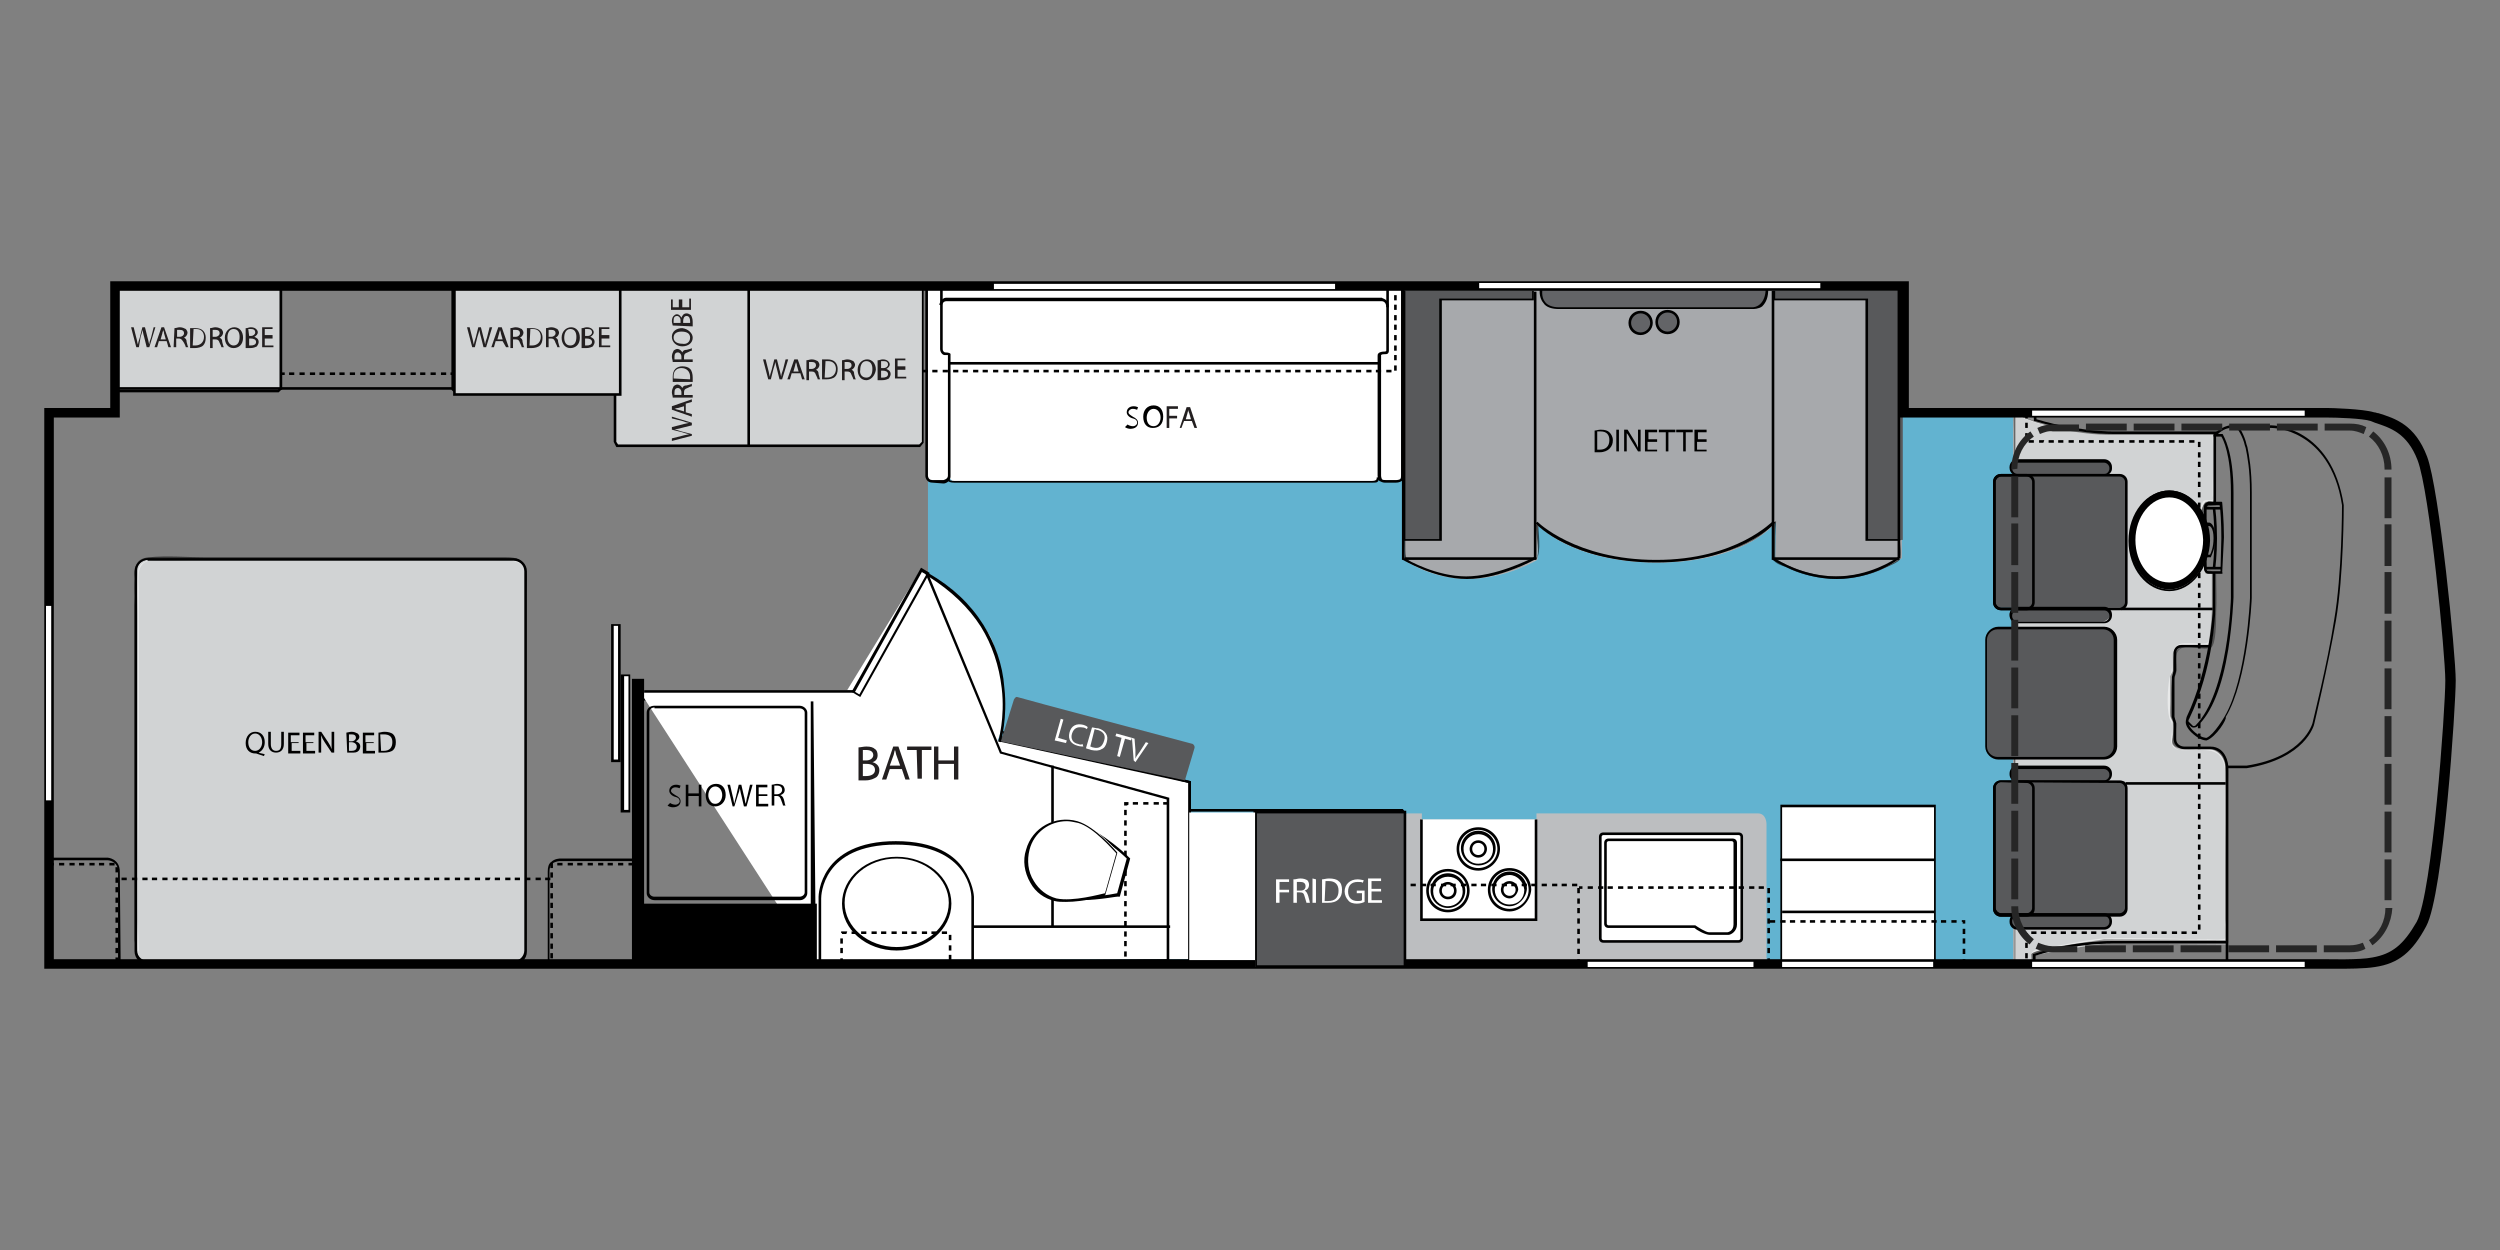 <?xml version="1.0" encoding="utf-8"?>
<!-- Generator: Adobe Illustrator 19.1.0, SVG Export Plug-In . SVG Version: 6.00 Build 0)  -->
<svg version="1.1" id="Layer_1" xmlns="http://www.w3.org/2000/svg" xmlns:xlink="http://www.w3.org/1999/xlink" x="0px" y="0px"
	 viewBox="21 -60 288 144" style="enable-background:new 21 -60 288 144;" xml:space="preserve">
<rect x="21" y="-60" width="288" height="144" fill="#808080" stroke="none"/>
<style type="text/css">
	.st0{fill:#D1D3D4;}
	.st1{opacity:0.49;}
	.st2{fill:#FFFFFF;}
	.st3{fill:#969696;}
	.st4{opacity:0.58;}
	.st5{fill:#2C2C2C;}
	.st6{opacity:0.7;}
	.st7{fill:#55C9F2;}
	.st8{fill:#B4B4B4;}
	.st9{fill:#58595B;}
	.st10{fill:#A7A9AC;}
	.st11{fill:none;stroke:#000000;stroke-width:0.841;}
	.st12{fill:#636467;}
	.st13{fill:#BCBEC0;}
	.st14{fill:#262626;}
	.st15{fill:#231F20;}
</style>
<g>
	<g>
		<g>
			<path class="st0" d="M253,51.1v-63.6l2.4,0.9c0,0,5.2,1.4,7.8,1.4s13,0,13,0V-2l-1,0.1l-0.5,1l0.4,6.5l0.4,0.5h0.7v4.4
				c0,0-0.2,2.4-0.5,4.1h-3.4c0,0-0.8,0.3-0.8,1.1c0,0.8,0,1.8,0,1.8l-0.3,0.7v4.6l0.3,0.7v1.8c0,0-0.6,1.1,1.1,1.1h3.3
				c0,0,1.6,0.5,1.6,2.3s0,20.1,0,20.1l-14.1-0.1c0,0-7.4,1-8.2,1.5v1.1H253V51.1z"/>
		</g>
		<g class="st1">
			<g>
				<path class="st2" d="M253.1,50.9c0-12.8,0-25.5,0-38.3c0-7.2,0-14.3,0-21.5c0-0.8,0-1.7,0-2.5c0-0.2-0.1-0.5,0-0.7
					c0.2-0.4-0.1,0,0-0.1c0.4-0.2,1.7,0.7,2.1,0.8c0.8,0.3,1.6,0.4,2.4,0.6c1.9,0.4,3.9,0.8,5.9,0.8c3.8,0,7.5,0,11.3,0
					c0.2,0,0.9-0.1,1.1,0c0,0-0.1-0.1,0,0.3c0.1,0.3,0,0.8,0,1.1c0,1.1,0,2.1,0,3.2c0,0.7,0.2,1.9,0,2.7c0,0,0,0.2,0,0.3
					c-0.2,0.3,0.2-0.2-0.1,0c-0.2,0.1-0.6-0.1-0.9,0.1c-0.2,0.1-0.5,0.9-0.5,1.1c-0.2,0.9,0.1,2.1,0.2,3c0.1,1,0.1,2,0.2,3.1
					c0,0.4,0,1,0.4,1.2c0.2,0.1,0.7,0,0.7,0c0.1,0.1,0,0.8,0,0.9c0,1,0,2,0,3.1c0,0.9-0.2,2.1-0.3,3.1c-0.1,0.7,0,0.7-0.5,0.9
					c-0.4,0.1-1.1,0-1.5,0c-1.2,0-2.1-0.2-2.3,1.4c-0.1,0.7,0,1.3-0.2,2c-0.1,0.3-0.1,0.4-0.2,0.7c-0.2,1.3-0.3,3.2,0,4.5
					c0.1,0.3,0.3,0.5,0.3,0.8c0.1,0.6-0.1,1.3-0.1,1.8c0.1,1.4,1.4,1.1,2.5,1.1c1.7,0,3.4-0.2,3.7,2.1c0.1,1.1,0,2.2,0,3.2
					c0,4.2,0,8.4,0,12.7c0,0.7,0,1.5,0,2.2c0,0.3,0.2,1.2,0,1.5s0.2,0-0.3,0.1c-0.6,0.1-1.3,0-1.8,0c-3.8,0-7.6-0.2-11.3-0.1
					c-1.1,0-2.3,0.2-3.4,0.4s-2.2,0.4-3.3,0.6c-0.4,0.1-1.8,0.2-2.1,0.6c-0.1,0.2,0.1,0.6,0,0.8c-0.2,0.4-1.4,0.2-2,0.2L253.1,50.9
					c0.7,0.1,1.3,0.1,2,0.1v-0.1c0-0.4-0.1-0.7,0.2-1s1-0.3,1.4-0.4c1.4-0.3,2.7-0.5,4.1-0.7s2.7-0.4,4.1-0.4
					c4.2,0,8.4,0.1,12.5,0.1v-0.1c0-3.7,0-7.5,0-11.2c0-2.3,0-4.6,0-6.9c0-0.8,0.1-1.7,0-2.5c-0.5-2.3-3.1-1.5-4.8-1.6
					c-2-0.1-0.8-1.6-1.2-3c-0.2-0.7-0.3-0.9-0.3-1.7c0-1-0.2-2.3,0-3.3c0.1-0.2,0.3-0.5,0.3-0.8c0.2-1-0.4-2.3,0.8-2.9
					c0.8-0.4,2,0.1,2.8-0.1c0.1,0,0.4,0.1,0.5,0c0.2-0.1,0.2-1.1,0.2-1.4c0.1-0.8,0.2-1.5,0.2-2.3c0.1-1.5,0-3.1,0-4.6V6
					c-1.8,0-1.3-3.3-1.3-4.5c0-0.7-0.3-1.8-0.2-2.5c-0.1,0.4,0.4-0.7,0.5-0.8c0.2-0.2,0.7-0.1,1-0.1V-2c0-2.6,0-5.2,0-7.8v-0.1
					c-3.8,0-7.7,0-11.5,0c-3.9,0-7.7-0.9-11.3-2.3v0.1c0,7.1,0,14.2,0,21.3c0,11.4,0,22.8,0,34.1C253.1,45.7,253.1,48.3,253.1,50.9
					C253.1,51.1,253.1,51.1,253.1,50.9z"/>
			</g>
		</g>
		<g>
			<path class="st3" d="M255.3,51.2H253l-0.1-0.1v-63.6l0.2-0.1l2.4,0.9c0,0,5.2,1.4,7.8,1.4h13l0.1,0.1V-2l-0.1,0.1h-0.9L274.7-1
				l0.4,6.4l0.3,0.4h0.6l0.1,0.1v4.4c0,0-0.2,2.5-0.5,4.1l-0.1,0.1h-3.3c-0.1,0.1-0.7,0.4-0.7,1v1.9l-0.3,0.6v4.5l0.3,0.7V25v0.1
				c0,0-0.2,0.3,0,0.6c0.1,0.2,0.5,0.3,1,0.3h3.3c0,0,1.7,0.5,1.7,2.4v20.1l-0.1,0.1l-14.1-0.1c-2.5,0.3-7.3,1.1-8.1,1.5v1
				L255.3,51.2z M253.1,50.9h2v-1v-0.1c0.8-0.6,8-1.5,8.3-1.6l14,0.1v-20c0-1.6-1.4-2.1-1.6-2.1h-3.3c-0.6,0-1-0.1-1.2-0.4
				s0-0.7,0-0.8v-1.8l-0.3-0.7v-4.6l0.3-0.6v-1.8c0-0.8,0.8-1.2,0.8-1.2l0,0h3.3c0.3-1.6,0.4-3.9,0.4-3.9V6.1h-0.6h-0.1l-0.2-0.5
				V5.5L274.5-1v-0.1l0.5-1l0.1-0.1h0.9V-10h-12.8c-2.6,0-7.8-1.4-7.8-1.4l-2.2-0.9v63.2H253.1z"/>
		</g>
		<g class="st4">
			<g>
				<path class="st5" d="M253,51.1c0-12,0-24.1,0-36.1c0-7.3,0-14.6,0-21.9c0-1.1,0-2.1,0-3.2c0-0.6-0.2-1.4,0-1.9
					c0-0.1,0-0.3,0-0.4c0.1-0.1,1.2,0.5,1.5,0.6c1.5,0.6,3.1,0.9,4.6,1.2c4.4,0.9,8.9,0.5,13.4,0.5c0.6,0,3.3-0.3,3.6,0.1
					c0.2,0.2,0,1.6,0,1.8c0,1,0,2.1,0,3.1c0,0.8,0.2,1.8,0,2.5c-0.2,0.9-0.2,0-1,0.5c-0.4,0.2-0.4,0.8-0.5,1.2
					c-0.2,1.7,0.2,3.6,0.3,5.3c0,0.4,0,0.8,0.2,1.1c0.3,0.4,0.5,0.1,0.8,0.4c0.2,0.3,0.2,0.1,0.2,0.7c0.1,1.7,0,3.5-0.1,5.1
					c-0.1,0.6,0,1.6-0.3,2.2c-0.3,0.8,0,0.3-0.7,0.5c-0.8,0.2-1.9-0.2-2.7,0c-1.3,0.4-0.8,2.3-1,3.3s-0.2,1.9-0.2,3
					c0,0.6-0.1,1.3,0,1.9c0.1,0.3,0.3,0.5,0.3,0.8c0.2,0.7-0.3,1.6-0.1,2.2c0.3,1.1,3.1,0.6,3.9,0.6c1.5,0.1,2.2,1.2,2.2,2.7
					c0.1,3.7,0,7.3,0,11c0,2,0,4,0,6c0,0.4,0.2,2.4,0,2.6c-0.1,0.1-0.8,0-1,0c-0.8,0-1.6,0-2.5,0c-2.1,0-4.2,0-6.3-0.1
					c-2.6,0-4.9,0-7.5,0.4c-1.6,0.2-3.7,0.3-5.1,1.1l0,0c0,0.9,0.2,0.8-0.5,1.1C254.3,51.2,253.5,51,253,51.1
					C253,51,253,51.1,253,51.1c0.8,0,1.5,0,2.3,0l0,0c0-0.5-0.1-0.9,0.3-1.2c0.3-0.2,1.1-0.3,1.4-0.4c1.4-0.3,2.8-0.5,4.3-0.7
					c1.3-0.2,2.5-0.3,3.8-0.3c4.2,0,8.4,0.1,12.6,0.1l0,0c0-3.9,0-7.7,0-11.6c0-2.3,0-4.5,0-6.8c0-1.2,0.2-2.6-0.7-3.5
					c-0.6-0.6-1-0.6-1.8-0.6c-0.7,0-2.6,0.3-3.3-0.1c-0.6-0.4-0.1-2.1-0.2-2.7c-0.1-0.4-0.3-0.7-0.3-1.1c-0.1-1.1-0.1-2.5,0-3.6
					c0-0.4,0.2-0.7,0.3-1.1c0.2-1-0.5-2.5,0.8-2.9c0.9-0.3,2.3,0.4,3.2,0c0.6-0.3,0.6-3.1,0.6-4c0.1-1.5,0-3,0-4.5l0,0
					c-0.8,0-1-0.2-1.1-1c-0.2-1-0.1-2.2-0.2-3.2c0-0.8-0.3-1.9-0.2-2.6c0.2-1,0.6-1,1.5-1.1l0,0c0-2.7,0-5.4,0-8.1l0,0
					c-4,0-8,0-12,0c-3.9,0-7.6-0.9-11.2-2.4l0,0c0,7.2,0,14.3,0,21.5c0,11.4,0,22.8,0,34.2C253,45.8,253,48.4,253,51.1L253,51.1z"/>
			</g>
		</g>
	</g>
	<g>
		<polygon points="137,24.5 136.6,24.3 136.3,25.3 136.7,25.5 136.4,26.6 155.6,31.9 155.6,50.6 158,50.6 158.1,30.1 		"/>
	</g>
	<g>
		<polygon points="119.3,19.7 119.2,20.8 95,20.7 95,19.7 		"/>
	</g>
	<g class="st6">
		<g>
			<rect x="127.9" y="-12.5" class="st7" width="125.1" height="63.6"/>
		</g>
		<g>
			<path class="st8" d="M253,51.1H127.9l0,0v-63.6l0,0H253l0,0V51.1L253,51.1z M127.9,51h125v-63.5h-125
				C127.9-12.5,127.9,51,127.9,51z"/>
		</g>
		<g class="st4">
			<g>
				<path d="M127.9,51.1c4.1,0,8.3,0,12.4,0c10,0,20,0,30,0c12,0,24.1,0,36.1,0c10.4,0,20.8,0,31.2,0c3.4,0,6.9,0,10.3,0
					c1.1,0,2.1,0,3.2,0c0.4,0,1.4,0.2,1.7,0h0.2V51c0-7.2,0-14.3,0-21.5c0-11.4,0-22.8,0-34.2c0-2.6,0-5.3,0-7.9v-0.1
					c-4.1,0-8.3,0-12.4,0c-10,0-20,0-30,0c-12,0-24.1,0-36.1,0c-10.4,0-20.8,0-31.2,0c-3.4,0-6.9,0-10.3,0c-1.1,0-2.1,0-3.2,0
					c-0.4,0-1.4-0.2-1.7,0h-0.2v0.1c0,7.2,0,14.3,0,21.5c0,11.4,0,22.8,0,34.2C127.9,45.8,127.9,48.4,127.9,51.1
					C127.9,51.2,127.9,51.2,127.9,51.1c0-13.1,0-26.2,0-39.2c0-7.1,0-14.2,0-21.3c0-0.5-0.2-2.9,0-3c0.4-0.3,1.9,0,2.3,0
					c12.4,0,24.8,0,37.3,0c17.8,0,35.7,0,53.5,0c10.5,0,21-0.3,31.5,0c0.7,0,0.5,0.1,0.5,1c0,2.3,0,4.6,0,6.8c0,8.3,0,16.5,0,24.8
					c0,8.1,0,16.1,0,24.2c0,2,0,4.1,0,6.1c0,0.7,0,0.5-0.8,0.5c-10.9,0-21.9,0-32.8,0c-17.9,0-35.7,0-53.6,0c-12,0-24.1,0-36.1,0
					c-0.6,0-1.2,0-1.8,0C127.9,51,127.9,51.1,127.9,51.1z"/>
			</g>
		</g>
	</g>
	<g>
		<path class="st2" d="M127.7-27.1v21.9c0,0,0.1,0.7,0.7,0.7c0.5,0,1.3,0,1.3,0l0.7-0.4l0.4,0.4h48.7l0.3-0.5c0,0,0.3,0.5,0.7,0.5
			c0.3,0,1.6-0.1,1.6-0.1s0.3,0,0.3-0.6s0-21.9,0-21.9H127.7z"/>
	</g>
	<g>
		<g>
			<path class="st0" d="M36.6,49.6V5.8c0,0,0.2-1.4,1.4-1.4s42.3,0,42.3,0s1.3,0.5,1.3,1.4s0,43.8,0,43.8S81.5,51,80.3,51
				s-43,0-43,0S36.6,50.5,36.6,49.6z"/>
		</g>
		<g class="st1">
			<g>
				<path class="st2" d="M37.4,50.8c-1-1.1-0.5-3.7-0.5-5.1c0-3.5,0-7,0-10.4c0-8,0-15.9,0-23.9c0-1.8-0.3-3.8,0-5.6
					c0.3-1.7,2.3-1.3,3.6-1.3c7.4,0,14.8,0,22.2,0c3.8,0,7.6,0,11.5,0c1.9,0,4.2-0.3,6,0c1.7,0.3,1.3,2.1,1.3,3.4c0,3.1,0,6.2,0,9.3
					c0,8.1,0,16.3,0,24.4c0,2.4,0,4.9,0,7.3c0,0.7,0,1.4-0.7,1.8c-0.4,0.2-1,0.1-1.4,0.1c-13.6,0-27.1,0-40.7,0
					C38.1,50.8,37.8,50.8,37.4,50.8C37.4,50.8,37.4,50.9,37.4,50.8c13.3,0.1,26.6,0.1,39.9,0.1c1.3,0,3.9,0.6,4.2-1.2
					c0.2-1.2,0-2.7,0-3.9c0-8,0-16,0-24c0-3.7,0-7.5,0-11.2c0-1.5,0.3-3.3,0-4.7c-0.3-1.7-2.4-1.3-3.6-1.3c-3.3,0-6.6,0-9.9,0
					c-8.2,0-16.5,0-24.7,0c-1.6,0-3.5-0.3-5.1,0S37,6.8,37,8c0,7.5,0,15,0,22.5c0,6.3-0.3,12.6,0,18.9
					C36.8,49.9,36.9,50.4,37.4,50.8C37.3,50.8,37.4,50.8,37.4,50.8z"/>
			</g>
		</g>
		<g>
			<path class="st8" d="M80.3,51h-43l0,0c0,0-0.7-0.6-0.7-1.4V5.8c0,0,0.2-1.4,1.4-1.4h42.3l0,0c0.1,0,1.3,0.5,1.3,1.4v43.8
				C81.6,49.6,81.5,51,80.3,51z M37.3,50.9h43c1.2,0,1.3-1.3,1.3-1.3V5.8c0-0.8-1.2-1.3-1.3-1.3H38c-1.1,0-1.3,1.3-1.3,1.4v43.8
				C36.7,50.4,37.2,50.9,37.3,50.9z"/>
		</g>
		<g class="st4">
			<g>
				<path d="M36.6,49.6c0-12.8,0-25.7,0-38.5c0-1.7-0.3-3.6,0-5.3c0.3-1.8,2.8-1.4,4.2-1.4c7.6,0,15.2,0,22.8,0c3.7,0,7.5,0,11.2,0
					c1.3,0,2.5,0,3.8,0c0.5,0,1.2-0.1,1.7,0c1.9,0.4,1.3,2.9,1.3,4.3c0,3.2,0,6.4,0,9.7c0,8.1,0,16.3,0,24.4c0,2.1,0.1,4.3,0,6.4
					c-0.1,1.7-1.5,1.7-2.9,1.7c-7.1,0-14.3,0-21.4,0c-6.4,0-12.9,0.3-19.3,0C37,50.9,36.8,50.7,36.6,49.6L36.6,49.6
					c0.2,1.3,0.4,1.5,1.4,1.5s2,0,3,0c3.6,0,7.2,0,10.8,0c8.1,0,16.2,0,24.3,0c1.2,0,4.7,0.6,5.3-0.8c0.4-0.9,0.1-2.3,0.1-3.3
					c0-7.7,0-15.3,0-23c0-3.9,0-7.8,0-11.8c0-2.1,0.2-4.3,0-6.4c-0.2-1.7-1.4-1.6-2.7-1.6c-2.9,0-5.8,0-8.8,0c-8.4,0-16.8,0-25.2,0
					c-2.2,0-4.5-0.2-6.7,0c-1.7,0.2-1.6,1.4-1.6,2.7c0,13.8,0,27.6,0,41.4C36.6,48.8,36.6,49.2,36.6,49.6
					C36.6,49.7,36.6,49.7,36.6,49.6z"/>
			</g>
		</g>
	</g>
	<g>
		<path class="st9" d="M253.1-5.3c0,0-1.4-1,0.2-1.6h10c0,0,0.8,0.2,0.8,0.8s-0.8,0.8-0.8,0.8h1.8c0,0,0.8,0.1,0.8,0.6
			c0,0.6,0,14,0,14s0.1,0.7-0.7,0.7c-0.8,0-1.9,0-1.9,0s0.8,0.2,0.8,0.8s-0.8,0.8-0.8,0.8h-10.2c0,0-0.6-0.2-0.6-0.8
			s0.8-0.8,0.8-0.8h-2c0,0-0.6-0.1-0.6-0.7c0-0.7,0-13.9,0-13.9s0.4-0.8,0.7-0.8C251.9-5.3,253.1-5.3,253.1-5.3z"/>
	</g>
	<g>
		<path class="st9" d="M253.4,28.4h10.1c0,0,0.6,0.3,0.6,0.8s-0.6,0.8-0.6,0.8h1.9c0,0,0.6-0.1,0.6,0.5c0,0.6,0,14.1,0,14.1
			s0,0.8-0.8,0.8s-1.7,0-1.7,0s0.6,0.3,0.6,0.7s-0.6,0.8-0.6,0.8h-10.1c0,0-0.8-0.2-0.8-0.8s0.8-0.8,0.8-0.8h-2.1
			c0,0-0.5-0.2-0.5-0.7s0-14,0-14s0.2-0.6,0.6-0.6c0.5,0,1.8,0,1.8,0s-0.6-0.1-0.6-0.8C252.6,28.5,253.4,28.4,253.4,28.4z"/>
	</g>
	<g>
		<g>
			<path class="st10" d="M182.8-27.1V4.4c0,0,2.9,2.2,7.3,2.2c4.4,0,8-2.2,8-2.2l0.1-4.1c0,0,3.7,4.5,13.8,4.5s13.6-4.6,13.6-4.6
				l-0.1,4.2c0,0,2.9,2.2,7.3,2.2c4.3,0,7.3-2.3,7.3-2.3v-31.1L182.8-27.1z"/>
		</g>
		<g>
			<path class="st8" d="M232.6,6.6c-4.3,0-7.3-2.2-7.3-2.2l0,0l0.1-4.1c-0.3,0.3-1.2,1.3-2.9,2.2c-1.9,1-5.4,2.3-10.6,2.3
				c-5.2,0-8.7-1.2-10.7-2.2c-1.8-0.9-2.8-1.9-3-2.1l-0.1,4l0,0c0,0-3.6,2.2-8,2.2s-7.3-2.2-7.3-2.2l0,0V-27l0,0l57.1,0.3l0,0v31
				l0,0C239.9,4.3,236.9,6.6,232.6,6.6z M225.4,4.3c0.3,0.2,3.1,2.1,7.2,2.1c4.1,0,7-2.1,7.2-2.3v-31l-57-0.3V4.3
				c0.3,0.2,3.1,2.1,7.2,2.1c4.2,0,7.6-2,7.9-2.2l0.1-4.1h0.1c0,0,0.9,1.1,3.1,2.2c2,1,5.5,2.2,10.7,2.2s8.6-1.2,10.5-2.3
				c2.1-1.1,3-2.3,3-2.3h0.1L225.4,4.3z"/>
		</g>
		<g class="st4">
			<g>
				<path d="M182.8-27.1c0,8.7,0,17.3,0,26c0,1.6-0.1,3.3,0,4.9c0,0.9,0.1,0.8,1.1,1.3c3.7,1.9,8,1.9,11.8,0.4
					c0.5-0.2,2-0.6,2.3-1.1c0.4-0.6,0-2.5,0-3.2c0-0.8-0.2-0.9,0.3-0.6c0.7,0.4,1.2,1,1.9,1.4c3,1.8,6.6,2.5,10,2.7
					c3.9,0.2,8.1-0.3,11.7-2c0.9-0.4,1.8-1,2.5-1.6c0.2-0.1,0.7-0.8,0.9-0.8c0.1,0-0.1-0.2,0,0.1c0.1,0.2,0,0.5,0,0.7
					c0,0.7,0,1.4,0,2.1c0,0.3-0.2,1,0,1.3c0.2,0.4,1,0.7,1.4,0.8c1.7,0.9,3.7,1.3,5.6,1.4c2,0,4.1-0.4,5.9-1.3
					c0.4-0.2,1.5-0.6,1.7-1c0.2-0.5,0-1.7,0-2.2c0-9.4,0-18.8,0-28.2c0-0.3,0-0.5,0-0.8v-0.1c-16.7-0.1-33.3-0.2-50-0.3
					C187.5-27.2,185.2-27.2,182.8-27.1C182.8-27.2,182.8-27,182.8-27.1c14.8,0.2,29.7,0.3,44.5,0.3c3.3,0,6.7,0,10,0.1
					c0.7,0,1.6-0.1,2.3,0c0.5,0.1,0.3-0.1,0.3,0.6c0,8.3,0,16.5,0,24.8c0,1.6,0,3.3,0,4.9c0,0.2,0,0.7,0,0.6c-0.4,0.7-2,1.2-2.7,1.4
					c-3.6,1.3-7.6,1-10.9-0.8c-0.9-0.5-0.8-0.3-0.8-1.4s0-2.2,0.1-3.2c0,0,0-0.1,0-0.2c-2.9,3.7-9,4.5-13.3,4.6
					c-4.5,0-10.9-0.7-14.1-4.4l0,0c0,1,0.4,3.4-0.2,4.2c-0.4,0.6-2,0.9-2.6,1.2c-1.6,0.6-3.3,0.9-4.9,0.9c-1.6,0-3.3-0.2-4.8-0.8
					c-0.7-0.3-2.1-0.7-2.6-1.3c-0.2-0.2-0.2-0.8-0.2-1.4c0-7.5,0-15.1,0-22.6C182.8-22.1,182.8-24.6,182.8-27.1
					C182.8-27.2,182.8-27.2,182.8-27.1z"/>
			</g>
		</g>
	</g>
	<g>
		<path class="st9" d="M264.8,26c0,0.8-0.6,1.4-1.4,1.4h-12.2c-0.8,0-1.4-0.6-1.4-1.4V13.7c0-0.8,0.6-1.4,1.4-1.4h12.2
			c0.8,0,1.4,0.6,1.4,1.4V26z"/>
	</g>
	<g>
		<polygon class="st9" points="197.6,-26.5 186.9,-26.5 182.8,-26.5 182.8,-25.5 182.8,2.2 186.9,2.2 186.9,-25.5 197.6,-25.5 		"/>
	</g>
	<g>
		<polygon class="st9" points="225.4,-26.5 236,-26.5 240.2,-26.5 240.2,-25.5 240.2,2.2 236,2.2 236,-25.5 225.4,-25.5 		"/>
	</g>
	<g>
		<path d="M80.2,51.1H38c-0.8,0-1.5-0.7-1.5-1.5V5.8c0-0.8,0.7-1.5,1.5-1.5h42.2c0.8,0,1.5,0.7,1.5,1.5v43.8
			C81.7,50.5,81,51.1,80.2,51.1z M38,4.5c-0.7,0-1.2,0.6-1.2,1.2v43.8c0,0.7,0.6,1.2,1.2,1.2h42.2c0.7,0,1.2-0.6,1.2-1.2V5.8
			c0-0.7-0.6-1.2-1.2-1.2H38V4.5z"/>
	</g>
	<g>
		<path d="M128.4-4.4c-0.6,0-0.8-0.5-0.8-0.8v-21.9h0.3v21.9c0,0,0,0.5,0.5,0.5h1.3c0,0,0.5-0.1,0.5-0.5v-13.9c-0.1,0-0.2,0-0.4,0
			l0,0c-0.2,0-0.5-0.3-0.5-0.7V-27h0.3v7.2c0,0.3,0.2,0.4,0.3,0.4c0.4,0,0.6,0.1,0.6,0.2l0,0v14.1c0,0.5-0.5,0.8-0.8,0.8L128.4-4.4z
			"/>
	</g>
	<g>
		<path d="M181-24.6h-0.3c0-0.7-0.5-0.7-0.5-0.7H130c-0.4,0-0.5,0.5-0.5,0.5l-0.3-0.1c0,0,0.2-0.8,0.8-0.8h50.2
			C180.2-25.6,181-25.6,181-24.6z"/>
	</g>
	<g>
		<path d="M181.8-4.4L181.8-4.4h-1.3c-0.2,0-0.4-0.1-0.6-0.2c-0.2-0.2-0.2-0.6-0.2-0.6V-19c0-0.1,0-0.2,0.1-0.3
			c0.2-0.2,0.6-0.2,0.7-0.2c0.1,0,0.1,0,0.1,0l0.1-0.1v-7.5h0.3v7.5c0,0,0,0.2-0.1,0.3s-0.2,0.1-0.3,0.1c-0.2,0-0.4,0-0.5,0.1
			c0,0,0,0,0,0.1v13.8c0,0,0,0.2,0.1,0.4c0.1,0.1,0.2,0.1,0.4,0.1h1.3c0,0,0.2,0,0.4-0.1c0.1-0.1,0.1-0.2,0.1-0.4v-21.9h0.3v21.9
			c0,0.3-0.1,0.5-0.2,0.6C182.2-4.4,181.9-4.4,181.8-4.4z"/>
	</g>
	<g>
		<rect x="130.3" y="-18.3" width="49.5" height="0.3"/>
	</g>
	<g>
		<path d="M179.2-4.4L179.2-4.4h-48.3c-0.4,0-0.6-0.1-0.7-0.2c-0.1-0.2-0.1-0.3-0.1-0.3l0.3,0.1c0,0,0,0,0,0.1c0,0,0.1,0.1,0.5,0.1
			h48.2c0,0,0.3,0,0.4-0.1c0.1-0.1,0.1-0.1,0.1-0.3h0.3c0,0.2-0.1,0.4-0.2,0.5C179.6-4.4,179.4-4.4,179.2-4.4z"/>
	</g>
	<g>
		<path d="M232.6,6.7c-4.2,0-7.3-2.2-7.4-2.2h-0.1v-31h0.3V4.3c0.5,0.3,3.4,2.1,7.1,2.1c3.8,0,6.7-1.9,7.1-2.2v-31.4h0.3V4.3h-0.1
			C239.9,4.4,236.8,6.7,232.6,6.7z"/>
	</g>
	<g>
		<path d="M190,6.7c-3.8,0-7.3-2.2-7.4-2.2h-0.1v-31.6h0.3V4.3c0.5,0.3,3.7,2.1,7.1,2.1c3.4,0,7.2-1.9,7.8-2.2v-30.6h0.3V4.4h-0.1
			C198,4.4,193.8,6.7,190,6.7z"/>
	</g>
	<g>
		<path class="st11" d="M235.8-25.9"/>
	</g>
	<g>
		<rect x="182.8" y="4.2" width="15.2" height="0.3"/>
	</g>
	<g>
		<rect x="225.3" y="4.2" width="14.5" height="0.3"/>
	</g>
	<g>
		<path d="M211.8,4.8c-4.9,0-8.5-1.2-10.5-2.2c-2.3-1.1-3.3-2.2-3.4-2.3l0.2-0.2c0,0,4.4,4.4,13.7,4.4S225.2,0,225.3,0l0.2,0.2
			C225.5,0.3,221.3,4.8,211.8,4.8z"/>
	</g>
	<g>
		<g>
			<g>
				<path d="M265.2,10.3h-13.7c-0.5,0-0.9-0.4-0.9-0.9V-4.5c0-0.5,0.4-0.9,0.9-0.9h13.7c0.5,0,0.9,0.4,0.9,0.9V9.4
					C266.1,9.9,265.7,10.3,265.2,10.3z M251.5-5.1c-0.3,0-0.6,0.3-0.6,0.6V9.4c0,0.3,0.3,0.6,0.6,0.6h13.7c0.3,0,0.6-0.3,0.6-0.6
					V-4.5c0-0.3-0.3-0.6-0.6-0.6H251.5z"/>
			</g>
			<g>
				<path d="M254.5,10.3h-3c-0.5,0-0.9-0.4-0.9-0.9V-4.5c0-0.5,0.4-0.9,0.9-0.9h3c0.5,0,0.9,0.4,0.9,0.9V9.4
					C255.4,9.9,255,10.3,254.5,10.3z M251.5-5.1c-0.3,0-0.6,0.3-0.6,0.6V9.4c0,0.3,0.3,0.6,0.6,0.6h3c0.3,0,0.6-0.3,0.6-0.6V-4.5
					c0-0.3-0.3-0.6-0.6-0.6H251.5z"/>
			</g>
			<g>
				<path d="M263.4-5.2h-10c-0.5,0-0.9-0.4-0.9-0.9v-0.1c0-0.5,0.4-0.9,0.9-0.9h10c0.5,0,0.9,0.4,0.9,0.9V-6
					C264.3-5.6,263.9-5.2,263.4-5.2z M253.4-6.7c-0.3,0-0.6,0.3-0.6,0.6V-6c0,0.3,0.3,0.6,0.6,0.6h10c0.3,0,0.6-0.3,0.6-0.6v-0.1
					c0-0.3-0.3-0.6-0.6-0.6H253.4z"/>
			</g>
			<g>
				<path d="M263.4,11.8h-10c-0.5,0-0.9-0.4-0.9-0.9v-0.1c0-0.5,0.4-0.9,0.9-0.9h10c0.5,0,0.9,0.4,0.9,0.9v0.1
					C264.3,11.4,263.9,11.8,263.4,11.8z M253.4,10.3c-0.3,0-0.6,0.3-0.6,0.6V11c0,0.3,0.3,0.6,0.6,0.6h10c0.3,0,0.6-0.3,0.6-0.6
					v-0.1c0-0.3-0.3-0.6-0.6-0.6C263.4,10.3,253.4,10.3,253.4,10.3z"/>
			</g>
		</g>
		<g>
			<g>
				<path d="M265.2,45.6h-13.7c-0.5,0-0.9-0.4-0.9-0.9V30.8c0-0.5,0.4-0.9,0.9-0.9h13.7c0.5,0,0.9,0.4,0.9,0.9v13.9
					C266.1,45.2,265.7,45.6,265.2,45.6z M251.5,30.1c-0.3,0-0.6,0.3-0.6,0.6v13.9c0,0.3,0.3,0.6,0.6,0.6h13.7c0.3,0,0.6-0.3,0.6-0.6
					V30.8c0-0.3-0.3-0.6-0.6-0.6L251.5,30.1L251.5,30.1z"/>
			</g>
			<g>
				<path d="M254.5,45.6h-3c-0.5,0-0.9-0.4-0.9-0.9V30.8c0-0.5,0.4-0.9,0.9-0.9h3c0.5,0,0.9,0.4,0.9,0.9v13.9
					C255.4,45.2,255,45.6,254.5,45.6z M251.5,30.1c-0.3,0-0.6,0.3-0.6,0.6v13.9c0,0.3,0.3,0.6,0.6,0.6h3c0.3,0,0.6-0.3,0.6-0.6V30.8
					c0-0.3-0.3-0.6-0.6-0.6L251.5,30.1L251.5,30.1z"/>
			</g>
			<g>
				<path d="M263.4,30.1h-10c-0.5,0-0.9-0.4-0.9-0.9v-0.1c0-0.5,0.4-0.9,0.9-0.9h10c0.5,0,0.9,0.4,0.9,0.9v0.1
					C264.3,29.7,263.9,30.1,263.4,30.1z M253.4,28.6c-0.3,0-0.6,0.3-0.6,0.6v0.1c0,0.3,0.3,0.6,0.6,0.6h10c0.3,0,0.6-0.3,0.6-0.6
					v-0.1c0-0.3-0.3-0.6-0.6-0.6H253.4z"/>
			</g>
			<g>
				<path d="M263.4,47.1h-10c-0.5,0-0.9-0.4-0.9-0.9v-0.1c0-0.5,0.4-0.9,0.9-0.9h10c0.5,0,0.9,0.4,0.9,0.9v0.1
					C264.3,46.7,263.9,47.1,263.4,47.1z M253.4,45.5c-0.3,0-0.6,0.3-0.6,0.6v0.1c0,0.3,0.3,0.6,0.6,0.6h10c0.3,0,0.6-0.3,0.6-0.6
					v-0.1c0-0.3-0.3-0.6-0.6-0.6H253.4z"/>
			</g>
		</g>
	</g>
	<g>
		<polygon points="239.9,2.3 235.9,2.3 235.9,-25.4 225.3,-25.4 225.3,-26.5 225.5,-26.5 225.5,-25.6 236.2,-25.6 236.2,2.1 
			239.9,2.1 		"/>
	</g>
	<g>
		<path class="st12" d="M198.5-26.8c0,0-0.5,2.3,2.1,2.3h22.3c0,0,1.6,0.1,1.6-2.3"/>
		<path d="M222.9-24.4L222.9-24.4h-22.3c-0.8,0-1.5-0.2-1.8-0.7c-0.6-0.7-0.4-1.7-0.4-1.7l0.3,0.1c0,0-0.2,0.9,0.3,1.5
			c0.3,0.4,0.9,0.6,1.6,0.6h22.3c0,0,0.5,0,0.9-0.4c0.4-0.4,0.6-1,0.6-1.7h0.3c0,0.9-0.2,1.5-0.7,2C223.6-24.4,223-24.4,222.9-24.4z
			"/>
	</g>
	<g>
		<circle class="st12" cx="210" cy="-22.8" r="1.2"/>
		<path d="M210-21.4c-0.8,0-1.4-0.6-1.4-1.4s0.6-1.4,1.4-1.4c0.8,0,1.4,0.6,1.4,1.4C211.4-22.1,210.8-21.4,210-21.4z M210-23.9
			c-0.6,0-1.1,0.5-1.1,1.1c0,0.6,0.5,1.1,1.1,1.1s1.1-0.5,1.1-1.1C211.1-23.4,210.6-23.9,210-23.9z"/>
	</g>
	<g>
		<circle class="st12" cx="213.1" cy="-22.9" r="1.2"/>
		<path d="M213.1-21.5c-0.8,0-1.4-0.6-1.4-1.4s0.6-1.4,1.4-1.4s1.4,0.6,1.4,1.4S213.9-21.5,213.1-21.5z M213.1-24
			c-0.6,0-1.1,0.5-1.1,1.1c0,0.6,0.5,1.1,1.1,1.1s1.1-0.5,1.1-1.1C214.2-23.5,213.8-24,213.1-24z"/>
	</g>
	<g>
		<path d="M263.4,27.5h-12.2c-0.8,0-1.5-0.7-1.5-1.5V13.7c0-0.8,0.7-1.5,1.5-1.5h12.2c0.8,0,1.5,0.7,1.5,1.5V26
			C264.9,26.8,264.2,27.5,263.4,27.5z M251.1,12.5c-0.7,0-1.2,0.6-1.2,1.2V26c0,0.7,0.6,1.2,1.2,1.2h12.2c0.7,0,1.2-0.6,1.2-1.2
			V13.7c0-0.7-0.6-1.2-1.2-1.2H251.1z"/>
	</g>
	<g>
		<polygon points="187.1,2.3 182.6,2.3 182.6,-26.5 182.9,-26.5 182.9,2.1 186.8,2.1 186.8,-25.6 197.5,-25.6 197.5,-26.5 
			197.7,-26.5 197.7,-25.4 187.1,-25.4 		"/>
	</g>
	<g>
		<g>
			<path class="st2" d="M94.6,19.5H114h4.6l8.5-13.9l3.5,2.3c0,0,3.6,3.8,4.4,5.3c0.4,0.7,0.9,2.3,1.1,3.1c0.3,1.2,0.5,3.6,0.5,4.8
				c0,3.2-0.7,4.2-0.7,4.2l22.2,4.7v20.5l-43.4,0.1"/>
		</g>
	</g>
	<g>
		
			<rect x="115.6" y="12.5" transform="matrix(0.487 -0.874 0.874 0.487 52.095 114.626)" class="st2" width="16.1" height="0.9"/>
		<path d="M120.1,20.3l-1-0.6l8-14.3l1,0.6L120.1,20.3z M119.5,19.7L120,20l7.7-13.8l-0.5-0.3L119.5,19.7z"/>
	</g>
	<g>
		<path d="M114.8,51.2l-0.1-6.8h-0.3V20.8h0.3l0.3,30.1l40.4-0.4V32.1l-19.2-5.3l-8.7-21l0.4,0.2c2.8,1.6,4.9,3.6,6.4,6
			c1.3,2.1,2.2,4.5,2.4,7.2c0.4,3.5-0.4,6.2-0.4,6.3l-0.3-0.1c0,0,0.8-2.7,0.4-6.1c-0.3-2.6-1.1-5-2.4-7.1c-1.4-2.2-3.4-4.1-5.9-5.7
			l8.3,20.1l19.3,5.3v18.9h-0.1L114.8,51.2z"/>
	</g>
	<g>
		<polygon points="53.1,-14.8 34.3,-14.8 34.3,-15.1 53,-15.1 53.2,-15.3 53.2,-27.1 53.5,-27.1 53.5,-15.2 		"/>
	</g>
	<g>
		<polygon points="91.8,-14.7 73.4,-14.7 73,-15.1 53.4,-15.1 53.4,-15.4 73.2,-15.4 73.5,-15 91.8,-15 		"/>
	</g>
	<g>
		<rect x="73" y="-27.1" width="0.3" height="11.8"/>
	</g>
	<g>
		<polyline class="st0" points="91.8,-27.1 91.8,-9.1 92.1,-8.7 127,-8.7 127.3,-9.1 127.3,-27.1 		"/>
		<polygon points="127,-8.5 92,-8.5 91.7,-9.1 91.7,-27.1 92,-27.1 92,-9.1 92.2,-8.8 126.9,-8.8 127.2,-9.1 127.2,-27.1 
			127.4,-27.1 127.4,-9 		"/>
	</g>
	<g>
		<rect x="107.1" y="-27.1" width="0.3" height="18.4"/>
	</g>
	<g>
		<polyline class="st2" points="226.2,51.1 226.2,32.8 243.9,32.8 243.9,51 		"/>
		<polygon points="226.3,51.1 226.1,51.1 226.1,32.7 244,32.7 244,51 243.8,51 243.8,33 226.3,33 		"/>
	</g>
	<g>
		<rect x="226.1" y="38.9" width="17.8" height="0.3"/>
	</g>
	<g>
		<rect x="226.3" y="44.9" width="17.6" height="0.3"/>
	</g>
	<g>
		<path class="st13" d="M224.5,51.1V34.9c0,0,0-1.2-1-1.2s-25.5,0-25.5,0v0.7h-13.2v-0.7h-1.9V51"/>
	</g>
	<g>
		<polygon points="182.8,33.9 182.5,33.5 158.1,33.5 158.1,33.2 182.6,33.2 183,33.7 		"/>
	</g>
	<g>
		<rect x="165.4" y="33.4" width="0.3" height="17.6"/>
	</g>
	<g>
		<rect x="95.2" y="19.5" width="24.1" height="0.3"/>
	</g>
	<g>
		<polygon points="158.2,51.1 157.9,51.1 157.9,30.2 136.5,24.5 136.6,24.2 158.2,30 		"/>
	</g>
	<g>
		<polygon points="158.2,51.1 157.9,51.1 157.9,30.2 136,25.4 136.9,24.4 137.1,24.6 136.5,25.2 158.2,30 		"/>
	</g>
	<g>
		<polyline points="94,51.1 94,18.4 95.1,18.4 95.1,51.1 		"/>
		<polygon points="94.1,51.1 93.8,51.1 93.8,18.2 95.2,18.2 95.2,51.1 94.9,51.1 94.9,18.5 94.1,18.5 		"/>
	</g>
	<g>
		<rect x="95" y="44.3" width="20" height="6.8"/>
		<path d="M115.1,51.2H94.8v-7.1h20.3C115.1,44.1,115.1,51.2,115.1,51.2z M95.1,50.9h19.7v-6.5H95.1V50.9z"/>
	</g>
	<g>
		<path d="M115.6,51.1h-0.3v-7.8c0-0.1,0.1-6.4,8.9-6.4c4.6,0,6.8,1.7,7.8,3.2c1.1,1.6,1.2,3.1,1.2,3.2v7.9h-0.3v-7.9
			c0-0.2-0.2-6-8.7-6s-8.6,5.9-8.6,6.2V51.1z"/>
	</g>
	<g>
		<path d="M124.3,49.5c-3.5,0-6.3-2.4-6.3-5.4s2.8-5.4,6.3-5.4s6.3,2.4,6.3,5.4S127.7,49.5,124.3,49.5z M124.3,38.9
			c-3.3,0-6,2.3-6,5.1s2.7,5.1,6,5.1s6-2.3,6-5.1S127.6,38.9,124.3,38.9z"/>
	</g>
	<g>
		<rect x="133.1" y="46.6" width="22.7" height="0.3"/>
	</g>
	<g>
		<rect x="142.1" y="28.2" width="0.3" height="18.5"/>
	</g>
	<g>
		<path d="M34.9,51.1h-0.3V40.4c0-1.2-1.1-1.3-1.2-1.3h-6.9v-0.3h6.9c0,0,1.4,0.1,1.4,1.6L34.9,51.1L34.9,51.1z"/>
	</g>
	<g>
		<path d="M84.4,51.1h-0.3V40.4c0-0.5,0.1-0.9,0.4-1.1c0.4-0.4,1-0.4,1.1-0.4h8.3v0.3h-8.4c0,0-0.5,0-0.9,0.3
			c-0.2,0.2-0.3,0.5-0.3,0.9v10.7C84.3,51.1,84.4,51.1,84.4,51.1z"/>
	</g>
	<g>
		<polyline class="st2" points="184.7,34.4 184.7,46 198,46 198,34.4 		"/>
		<polygon points="198.1,46.1 184.6,46.1 184.6,34.4 184.9,34.4 184.9,45.8 197.8,45.8 197.8,34.4 198.1,34.4 		"/>
	</g>
	<g>
		<g>
			<path class="st2" d="M221.7,48.1c0,0.2-0.2,0.3-0.3,0.3h-15.6c-0.2,0-0.3-0.2-0.3-0.3V36.4c0-0.2,0.2-0.3,0.3-0.3h15.6
				c0.2,0,0.3,0.2,0.3,0.3V48.1z"/>
			<path d="M221.3,48.6h-15.6c-0.3,0-0.5-0.2-0.5-0.5V36.4c0-0.3,0.2-0.5,0.5-0.5h15.6c0.3,0,0.5,0.2,0.5,0.5v11.7
				C221.8,48.4,221.6,48.6,221.3,48.6z M205.7,36.2c-0.1,0-0.2,0.1-0.2,0.2v11.7c0,0.1,0.1,0.2,0.2,0.2h15.6c0.1,0,0.2-0.1,0.2-0.2
				V36.4c0-0.1-0.1-0.2-0.2-0.2H205.7z"/>
		</g>
		<g>
			<path class="st2" d="M221,46.5c0,0.9-0.9,1.1-0.9,1.1s-1.5,0-2.1,0s-1.7-0.8-1.7-0.8h-9.9c-0.2,0-0.3-0.2-0.3-0.3v-9.3
				c0-0.2,0.2-0.3,0.3-0.3h14.3c0.2,0,0.3,0.2,0.3,0.3L221,46.5L221,46.5z"/>
			<path d="M218,47.7c-0.6,0-1.6-0.6-1.8-0.8h-9.9c-0.3,0-0.5-0.2-0.5-0.5v-9.3c0-0.3,0.2-0.5,0.5-0.5h14.3c0.3,0,0.5,0.2,0.5,0.5
				v9.4c0,0.8-0.7,1.2-1,1.2H218z M206.3,36.9c-0.1,0-0.2,0.1-0.2,0.2v9.3c0,0.1,0.1,0.2,0.2,0.2h9.9h0.1c0.3,0.2,1.2,0.8,1.6,0.8
				h2.1c0,0,0.7-0.1,0.7-0.9v-9.4c0-0.1-0.1-0.2-0.2-0.2C220.5,36.9,206.3,36.9,206.3,36.9z"/>
		</g>
	</g>
	<g>
		<g>
			<g>
				<path d="M187.8,45.1c-1.4,0-2.5-1.1-2.5-2.5s1.1-2.5,2.5-2.5s2.5,1.1,2.5,2.5S189.2,45.1,187.8,45.1z M187.8,40.4
					c-1.2,0-2.2,1-2.2,2.2s1,2.2,2.2,2.2s2.2-1,2.2-2.2S189.1,40.4,187.8,40.4z"/>
			</g>
			<g>
				<path d="M187.8,44.6c-1.1,0-2-0.9-2-2s0.9-2,2-2s2,0.9,2,2C189.8,43.7,188.9,44.6,187.8,44.6z M187.8,41c-0.9,0-1.7,0.7-1.7,1.7
					c0,0.9,0.7,1.7,1.7,1.7c0.9,0,1.7-0.7,1.7-1.7S188.8,41,187.8,41z"/>
			</g>
			<g>
				<path d="M187.8,43.6c-0.5,0-1-0.4-1-1c0-0.5,0.4-1,1-1c0.5,0,1,0.4,1,1C188.8,43.2,188.4,43.6,187.8,43.6z M187.8,41.9
					c-0.4,0-0.7,0.3-0.7,0.7s0.3,0.7,0.7,0.7s0.7-0.3,0.7-0.7S188.2,41.9,187.8,41.9z"/>
			</g>
		</g>
		<g>
			<g>
				<path d="M194.9,45c-1.4,0-2.5-1.1-2.5-2.5s1.1-2.5,2.5-2.5s2.5,1.1,2.5,2.5C197.3,43.8,196.2,45,194.9,45z M194.9,40.3
					c-1.2,0-2.2,1-2.2,2.2s1,2.2,2.2,2.2s2.2-1,2.2-2.2S196.1,40.3,194.9,40.3z"/>
			</g>
			<g>
				<path d="M194.9,44.4c-1.1,0-2-0.9-2-2s0.9-2,2-2s2,0.9,2,2C196.8,43.5,195.9,44.4,194.9,44.4z M194.9,40.8
					c-0.9,0-1.7,0.7-1.7,1.7c0,0.9,0.7,1.7,1.7,1.7s1.7-0.7,1.7-1.7C196.5,41.6,195.8,40.8,194.9,40.8z"/>
			</g>
			<g>
				<path d="M194.9,43.5c-0.5,0-1-0.4-1-1c0-0.5,0.4-1,1-1c0.5,0,1,0.4,1,1C195.8,43,195.4,43.5,194.9,43.5z M194.9,41.8
					c-0.4,0-0.7,0.3-0.7,0.7s0.3,0.7,0.7,0.7s0.7-0.3,0.7-0.7S195.2,41.8,194.9,41.8z"/>
			</g>
		</g>
		<g>
			<g>
				<path d="M191.3,40.3c-1.4,0-2.5-1.1-2.5-2.5s1.1-2.5,2.5-2.5s2.5,1.1,2.5,2.5C193.8,39.1,192.7,40.3,191.3,40.3z M191.3,35.6
					c-1.2,0-2.2,1-2.2,2.2s1,2.2,2.2,2.2s2.2-1,2.2-2.2S192.5,35.6,191.3,35.6z"/>
			</g>
			<g>
				<path d="M191.3,39.7c-1.1,0-2-0.9-2-2s0.9-2,2-2s2,0.9,2,2C193.3,38.9,192.4,39.7,191.3,39.7z M191.3,36.1
					c-0.9,0-1.7,0.7-1.7,1.7c0,0.9,0.7,1.7,1.7,1.7s1.7-0.7,1.7-1.7C193,36.9,192.3,36.1,191.3,36.1z"/>
			</g>
			<g>
				<path d="M191.3,38.8c-0.5,0-1-0.4-1-1c0-0.5,0.4-1,1-1c0.5,0,1,0.4,1,1C192.3,38.3,191.9,38.8,191.3,38.8z M191.3,37.1
					c-0.4,0-0.7,0.3-0.7,0.7s0.3,0.7,0.7,0.7s0.7-0.3,0.7-0.7C192,37.4,191.7,37.1,191.3,37.1z"/>
			</g>
		</g>
	</g>
	<g>
		<g>
			<path d="M254.6,50.4h-0.3v-0.6h0.3V50.4z M254.6,49.2h-0.3v-0.6h0.3V49.2z M254.6,48.1h-0.3v-0.6h0.3V48.1z M274.1,47.6h-0.6
				v-0.3h0.6V47.6z M272.9,47.6h-0.6v-0.3h0.6V47.6z M271.8,47.6h-0.6v-0.3h0.6V47.6z M270.6,47.6H270v-0.3h0.6V47.6z M269.5,47.6
				h-0.6v-0.3h0.6V47.6z M268.3,47.6h-0.6v-0.3h0.6V47.6z M267.1,47.6h-0.6v-0.3h0.6V47.6z M266,47.6h-0.6v-0.3h0.6V47.6z
				 M264.8,47.6h-0.6v-0.3h0.6V47.6z M263.7,47.6h-0.6v-0.3h0.6V47.6z M262.5,47.6h-0.6v-0.3h0.6V47.6z M261.4,47.6h-0.6v-0.3h0.6
				V47.6z M260.2,47.6h-0.6v-0.3h0.6V47.6z M259,47.6h-0.6v-0.3h0.6V47.6z M257.9,47.6h-0.6v-0.3h0.6V47.6z M256.7,47.6h-0.6v-0.3
				h0.6V47.6z M255.6,47.6H255v-0.3h0.6V47.6z M274.5,47.1h-0.3v-0.6h0.3V47.1z M274.5,46h-0.3v-0.6h0.3V46z M274.5,44.8h-0.3v-0.6
				h0.3V44.8z M274.5,43.6h-0.3V43h0.3V43.6z M274.5,42.5h-0.3v-0.6h0.3V42.5z M274.5,41.3h-0.3v-0.6h0.3V41.3z M274.5,40.2h-0.3
				v-0.6h0.3V40.2z M274.5,39h-0.3v-0.6h0.3V39z M274.5,37.9h-0.3v-0.6h0.3V37.9z M274.5,36.7h-0.3v-0.6h0.3V36.7z M274.5,35.5h-0.3
				V35h0.3V35.5z M274.5,34.4h-0.3v-0.6h0.3V34.4z M274.5,33.2h-0.3v-0.6h0.3V33.2z M274.5,32.1h-0.3v-0.6h0.3V32.1z M274.5,30.9
				h-0.3v-0.6h0.3V30.9z M274.5,29.7h-0.3v-0.6h0.3V29.7z M274.5,28.6h-0.3V28h0.3V28.6z M274.5,27.4h-0.3v-0.6h0.3V27.4z
				 M274.5,26.3h-0.3v-0.6h0.3V26.3z M274.5,25.1h-0.3v-0.6h0.3V25.1z M274.5,23.9h-0.3v-0.6h0.3V23.9z M274.5,22.8h-0.3v-0.6h0.3
				V22.8z M274.5,21.6h-0.3V21h0.3V21.6z M274.5,20.5h-0.3v-0.6h0.3V20.5z M274.5,19.3h-0.3v-0.6h0.3V19.3z M274.5,18.2h-0.3v-0.6
				h0.3V18.2z M274.5,17h-0.3v-0.6h0.3V17z M274.5,15.8h-0.3v-0.6h0.3V15.8z M274.5,14.7h-0.3v-0.6h0.3V14.7z M274.5,13.5h-0.3v-0.6
				h0.3V13.5z M274.5,12.4h-0.3v-0.6h0.3V12.4z M274.5,11.2h-0.3v-0.6h0.3V11.2z M274.5,10h-0.3V9.5h0.3V10z M274.5,8.9h-0.3V8.3
				h0.3V8.9z M274.5,7.7h-0.3V7.2h0.3V7.7z M274.5,6.6h-0.3V6h0.3V6.6z M274.5,5.4h-0.3V4.8h0.3V5.4z M274.5,4.3h-0.3V3.7h0.3V4.3z
				 M274.5,3.1h-0.3V2.5h0.3V3.1z M274.5,1.9h-0.3V1.4h0.3V1.9z M274.5,0.8h-0.3V0.2h0.3V0.8z M274.5-0.4h-0.3V-1h0.3V-0.4z
				 M274.5-1.5h-0.3v-0.6h0.3V-1.5z M274.5-2.7h-0.3v-0.6h0.3V-2.7z M274.5-3.9h-0.3v-0.6h0.3V-3.9z M274.5-5h-0.3v-0.6h0.3V-5z
				 M274.5-6.2h-0.3v-0.6h0.3V-6.2z M274.5-7.3h-0.3v-0.6h0.3V-7.3z M274.5-8.5h-0.3v-0.6h0.3V-8.5z M273.8-9h-0.6v-0.3h0.6V-9z
				 M272.6-9H272v-0.3h0.6V-9z M271.5-9h-0.6v-0.3h0.6V-9z M270.3-9h-0.6v-0.3h0.6V-9z M269.2-9h-0.6v-0.3h0.6V-9z M268-9h-0.6v-0.3
				h0.6V-9z M266.9-9h-0.6v-0.3h0.6V-9z M265.7-9h-0.6v-0.3h0.6V-9z M264.5-9h-0.6v-0.3h0.6V-9z M263.4-9h-0.6v-0.3h0.6V-9z
				 M262.2-9h-0.6v-0.3h0.6V-9z M261.1-9h-0.6v-0.3h0.6V-9z M259.9-9h-0.6v-0.3h0.6V-9z M258.7-9h-0.6v-0.3h0.6V-9z M257.6-9H257
				v-0.3h0.6V-9z M256.4-9h-0.5v-0.3h0.6L256.4-9L256.4-9z M255.3-9h-0.6v-0.3h0.6V-9z M254.6-9.5h-0.3v-0.6h0.3V-9.5z M254.6-10.7
				h-0.3v-0.6h0.3V-10.7z M254.6-11.8h-0.3v-0.6h0.3V-11.8z"/>
		</g>
		<g>
			<g>
				<path d="M255.5,51h-0.3v-1.1h0.1c0,0,4-1.5,9.2-1.5h13.1v0.3h-13.1c-4.7,0-8.4,1.2-9,1.4V51z"/>
			</g>
			<g>
				<g>
					<path d="M276.4-10h-11.8c-4.7,0-9.1-1.5-9.2-1.5h-0.1v-1h0.3v0.8c0.7,0.2,4.7,1.4,9,1.4h11.8V-10z"/>
				</g>
				<g>
					<path d="M277.7,51h-0.3V28.3c0-0.1-0.1-2-1.8-2h-3c-0.4,0-1.2-0.3-1.2-1.2v-1.8l-0.2-0.7V18l0.2-0.7v-2.1
						c0-0.3,0.2-0.9,0.9-0.9h3.3v0.3h-3.3c-0.6,0-0.6,0.5-0.6,0.6v2.1l-0.2,0.7v4.6l0.2,0.7v1.8c0,0.9,0.9,0.9,0.9,0.9h3
						c2,0,2.1,2.3,2.1,2.3V51z"/>
				</g>
				<g>
					<path d="M279.8,28.5h-2.2v-0.3h2.2c6.6-1,7.6-4.9,7.6-4.9c0-0.1,1.7-6.7,2.5-11.9c0.9-5.2,0.9-13.1,0.9-13.2
						c-0.7-4.6-2.9-6.8-4.6-7.8c-1.8-1.1-3.5-1.1-3.5-1.1l0,0H278c-0.6,0-1.2,0.4-1.5,0.7h0.5c0,0,0.1,0,0.1,0.1s1.2,1.7,1.2,6.7v12
						c0,0-0.1,2.8-0.6,6c-0.7,4.3-1.9,7.3-3.6,8.9l0,0c-0.1,0.1-0.5,0.2-0.7,0s-0.5-0.4-0.5-0.4l0.2-0.2c0,0,0.3,0.3,0.5,0.5
						c0.1,0.1,0.3,0,0.3,0C277.7,19.8,278,9,278,8.9V-3.3c0-4.4-0.9-6.1-1.1-6.4h-0.8c-0.1,0-0.1,0-0.1-0.1s0-0.1,0-0.2
						c0,0,1.1-1,2-1h4.7l0,0c0.1,0,6.9,0.1,8.3,9.2c0,0.1,0,8.1-0.9,13.3s-2.5,11.9-2.5,11.9C287.6,23.5,286.6,27.4,279.8,28.5z"/>
				</g>
				<g>
					<rect x="276" y="-9.9" width="0.3" height="7.9"/>
				</g>
				<g>
					<path d="M275.2,25.3c-0.1,0-0.7,0-1.5-0.7c-0.6-0.5-0.9-1-0.9-1.4c0-0.3,0.1-0.5,0.1-0.6c2.7-5.7,3-12.2,3-12.2V6h0.3v4.4
						c0,0.1-0.2,6.6-3,12.4l0,0c0,0-0.5,0.6,0.7,1.6c0.7,0.6,1.2,0.6,1.3,0.6c0.9-0.4,2.1-2.5,2.1-2.5c2.5-4.3,2.9-13.5,2.9-13.6
						c0,0,0-9.4,0-12.2c0-2.6-0.3-4.1-0.5-5.1l-0.1-0.3c-0.2-1-0.9-2-0.9-2l0.2-0.2c0,0,0.7,1.1,0.9,2.1l0.1,0.3
						c0.2,1,0.5,2.6,0.5,5.2c0,2.9,0,12.2,0,12.2c0,0.1-0.4,9.4-3,13.7C277.6,22.8,276.3,24.9,275.2,25.3
						C275.3,25.3,275.3,25.3,275.2,25.3C275.3,25.3,275.3,25.3,275.2,25.3z"/>
				</g>
				<g>
					<path d="M276.9,6.1h-1.5c-0.2,0-0.5-0.2-0.5-0.6V4.4h0.3v1.1c0,0.3,0.2,0.3,0.3,0.3h1.3l0.1-3.8c0-1.7-0.1-3.3-0.2-3.8h-1.3
						c0,0-0.2,0.1-0.2,0.3V0h-0.3v-1.6c0-0.4,0.3-0.5,0.5-0.6h1.5c0.1,0,0.1,0.1,0.1,0.1s0.2,2,0.2,4l-0.2,4
						C277.1,6.1,277,6.1,276.9,6.1z"/>
				</g>
				<g>
					<rect x="275" y="-1.6" width="1.9" height="0.3"/>
				</g>
				<g>
					<rect x="275" y="5.3" width="1.9" height="0.3"/>
				</g>
				<g>
					<path d="M276.2,5.5h-0.3c0,0,0.2-1.6,0.2-3.5s-0.2-3.5-0.2-3.5h0.3c0,0,0.2,1.6,0.2,3.5S276.2,5.5,276.2,5.5z"/>
				</g>
				<g>
					<path d="M275.7,4.2h-0.5V3.9h0.4c0.1-0.2,0.4-0.8,0.4-1.9c0-1.2-0.4-1.4-0.5-1.4h-0.4V0.2h0.4l0,0c0.1,0,0.7,0.2,0.7,1.7
						S275.7,4,275.7,4.2L275.7,4.2z"/>
				</g>
				<g>
					<g>
						<ellipse cx="270.9" cy="2.2" rx="4.5" ry="5.7"/>
						<path d="M270.9,8.1c-2.6,0-4.7-2.6-4.7-5.8s2.1-5.8,4.7-5.8s4.7,2.6,4.7,5.8C275.5,5.4,273.5,8.1,270.9,8.1z M270.9-3.3
							c-2.4,0-4.4,2.5-4.4,5.6s2,5.6,4.4,5.6s4.4-2.5,4.4-5.6S273.3-3.3,270.9-3.3z"/>
					</g>
					<g>
						<ellipse class="st2" cx="270.9" cy="2.2" rx="4" ry="5.1"/>
						<path d="M270.9,7.4c-2.3,0-4.1-2.3-4.1-5.2s1.9-5.2,4.1-5.2c2.3,0,4.1,2.3,4.1,5.2S273.2,7.4,270.9,7.4z M270.9-2.7
							c-2.1,0-3.9,2.2-3.9,4.9s1.7,4.9,3.9,4.9c2.1,0,3.9-2.2,3.9-4.9C274.7-0.5,273-2.7,270.9-2.7z"/>
					</g>
				</g>
			</g>
		</g>
		<g>
			<rect x="265.3" y="10" width="10.6" height="0.3"/>
		</g>
		<g>
			<rect x="265.9" y="30.1" width="11.5" height="0.3"/>
		</g>
	</g>
	<g>
		<path d="M34.6,50.9h-0.3v-0.6h0.3V50.9z M34.6,49.8h-0.3v-0.6h0.3V49.8z M34.6,48.6h-0.3V48h0.3V48.6z M34.6,47.5h-0.3v-0.6h0.3
			V47.5z M34.6,46.3h-0.3v-0.6h0.3V46.3z M34.6,45.1h-0.3v-0.6h0.3V45.1z M34.6,44h-0.3v-0.6h0.3V44z M34.6,42.8h-0.3v-0.6h0.3V42.8
			z M34.6,41.7h-0.3v-0.6h0.3V41.7z M34.6,40.5h-0.3v-0.6h0.3V40.5z M34.2,39.7h-0.6v-0.3h0.6V39.7z M33,39.7h-0.6v-0.3H33V39.7z
			 M31.9,39.7h-0.6v-0.3h0.6V39.7z M30.7,39.7h-0.6v-0.3h0.6V39.7z M29.6,39.7H29v-0.3h0.6V39.7z M28.4,39.7h-0.6v-0.3h0.6V39.7z
			 M27.2,39.7h-0.6v-0.3h0.6V39.7z"/>
	</g>
	<g>
		<path d="M84.7,51.1h-0.3l0,0H84.7L84.7,51.1z M84.7,50.4h-0.3v-0.6h0.3V50.4z M84.7,49.3h-0.3v-0.6h0.3V49.3z M84.7,48.1h-0.3
			v-0.6h0.3V48.1z M84.7,46.9h-0.3v-0.6h0.3V46.9z M84.7,45.8h-0.3v-0.6h0.3V45.8z M84.7,44.6h-0.3V44h0.3V44.6z M84.7,43.5h-0.3
			v-0.6h0.3V43.5z M84.7,42.3h-0.3v-0.6h0.3V42.3z M84.7,41.1h-0.3v-0.6h0.3V41.1z M84.7,40h-0.3v-0.6h0.3V40z M94,39.7h-0.6v-0.3
			H94V39.7z M92.8,39.7h-0.6v-0.3h0.6V39.7z M91.6,39.7H91v-0.3h0.6V39.7z M90.5,39.7h-0.6v-0.3h0.6V39.7z M89.3,39.7h-0.6v-0.3h0.6
			V39.7z M88.1,39.7h-0.6v-0.3h0.6V39.7z M87,39.7h-0.6v-0.3H87V39.7z M85.8,39.7h-0.6v-0.3h0.6V39.7z"/>
	</g>
	<g>
		<path d="M84.4,41.4h-0.6v-0.3h0.6V41.4z M83.3,41.4h-0.6v-0.3h0.6V41.4z M82.1,41.4h-0.6v-0.3h0.6V41.4z M80.9,41.4h-0.6v-0.3h0.6
			V41.4z M79.8,41.4h-0.6v-0.3h0.6V41.4z M78.6,41.4H78v-0.3h0.6V41.4z M77.4,41.4h-0.5v-0.3h0.6L77.4,41.4L77.4,41.4z M76.3,41.4
			h-0.6v-0.3h0.6V41.4z M75.1,41.4h-0.6v-0.3h0.6V41.4z M74,41.4h-0.6v-0.3H74V41.4z M72.8,41.4h-0.6v-0.3h0.6V41.4z M71.6,41.4H71
			v-0.3h0.6V41.4z M70.5,41.4h-0.6v-0.3h0.6V41.4z M69.3,41.4h-0.6v-0.3h0.6V41.4z M68.2,41.4h-0.6v-0.3h0.6V41.4z M67,41.4h-0.6
			v-0.3H67V41.4z M65.8,41.4h-0.6v-0.3h0.6V41.4z M64.7,41.4h-0.6v-0.3h0.6V41.4z M63.5,41.4h-0.6v-0.3h0.6V41.4z M62.3,41.4h-0.6
			v-0.3h0.6V41.4z M61.2,41.4h-0.6v-0.3h0.6V41.4z M60,41.4h-0.6v-0.3H60V41.4z M58.9,41.4h-0.6v-0.3h0.6V41.4z M57.7,41.4h-0.6
			v-0.3h0.6V41.4z M56.5,41.4h-0.6v-0.3h0.6V41.4z M55.4,41.4h-0.6v-0.3h0.6V41.4z M54.2,41.4h-0.6v-0.3h0.6V41.4z M53.1,41.4h-0.6
			v-0.3h0.6V41.4z M51.9,41.4h-0.6v-0.3h0.6V41.4z M50.7,41.4h-0.6v-0.3h0.6V41.4z M49.6,41.4H49v-0.3h0.6V41.4z M48.4,41.4h-0.6
			v-0.3h0.6V41.4z M47.2,41.4h-0.6v-0.3h0.6V41.4z M46.1,41.4h-0.6v-0.3h0.6V41.4z M44.9,41.4h-0.6v-0.3h0.6V41.4z M43.8,41.4h-0.6
			v-0.3h0.6V41.4z M42.6,41.4H42v-0.3h0.6V41.4z M41.4,41.4h-0.5v-0.3h0.6L41.4,41.4L41.4,41.4z M40.3,41.4h-0.6v-0.3h0.6V41.4z
			 M39.1,41.4h-0.6v-0.3h0.6V41.4z M38,41.4h-0.6v-0.3H38V41.4z M36.8,41.4h-0.6v-0.3h0.6V41.4z M35.6,41.4H35v-0.3h0.6V41.4z
			 M34.5,41.4L34.5,41.4l-0.1-0.3h0.1V41.4z"/>
	</g>
	<g>
		<path d="M73.1-16.8h-0.2v-0.3h0.2V-16.8z M72.4-16.8h-0.6v-0.3h0.6V-16.8z M71.2-16.8h-0.6v-0.3h0.6V-16.8z M70-16.8h-0.6v-0.3H70
			V-16.8z M68.9-16.8h-0.6v-0.3h0.6V-16.8z M67.7-16.8h-0.6v-0.3h0.6V-16.8z M66.6-16.8H66v-0.3h0.6V-16.8z M65.4-16.8h-0.6v-0.3
			h0.6V-16.8z M64.2-16.8h-0.6v-0.3h0.6V-16.8z M63.1-16.8h-0.6v-0.3h0.6V-16.8z M61.9-16.8h-0.6v-0.3h0.6V-16.8z M60.7-16.8h-0.6
			v-0.3h0.6V-16.8z M59.6-16.8H59v-0.3h0.6V-16.8z M58.4-16.8h-0.6v-0.3h0.6V-16.8z M57.3-16.8h-0.6v-0.3h0.6V-16.8z M56.1-16.8
			h-0.6v-0.3h0.6V-16.8z M54.9-16.8h-0.6v-0.3h0.6V-16.8z M53.8-16.8h-0.6v-0.3h0.6V-16.8z"/>
	</g>
	<g>
		<path d="M181.3-17.1h-0.6v-0.3h0.6V-17.1z M180.1-17.1h-0.6v-0.3h0.6V-17.1z M179-17.1h-0.6v-0.3h0.6V-17.1z M177.8-17.1h-0.6
			v-0.3h0.6V-17.1z M176.7-17.1h-0.6v-0.3h0.6V-17.1z M175.5-17.1h-0.6v-0.3h0.6V-17.1z M174.3-17.1h-0.6v-0.3h0.6V-17.1z
			 M173.2-17.1h-0.6v-0.3h0.6V-17.1z M172-17.1h-0.6v-0.3h0.6V-17.1z M170.8-17.1h-0.6v-0.3h0.6V-17.1z M169.7-17.1h-0.6v-0.3h0.6
			V-17.1z M168.5-17.1h-0.6v-0.3h0.6V-17.1z M167.4-17.1h-0.6v-0.3h0.6V-17.1z M166.2-17.1h-0.6v-0.3h0.6V-17.1z M165-17.1h-0.6
			v-0.3h0.6V-17.1z M163.9-17.1h-0.6v-0.3h0.6V-17.1z M162.7-17.1h-0.6v-0.3h0.6V-17.1z M161.6-17.1H161v-0.3h0.6V-17.1z
			 M160.4-17.1h-0.6v-0.3h0.6V-17.1z M159.2-17.1h-0.6v-0.3h0.6V-17.1z M158.1-17.1h-0.6v-0.3h0.6V-17.1z M156.9-17.1h-0.6v-0.3h0.6
			V-17.1z M155.7-17.1h-0.6v-0.3h0.6V-17.1z M154.6-17.1H154v-0.3h0.6V-17.1z M153.4-17.1h-0.6v-0.3h0.6V-17.1z M152.3-17.1h-0.6
			v-0.3h0.6V-17.1z M151.1-17.1h-0.6v-0.3h0.6V-17.1z M149.9-17.1h-0.6v-0.3h0.6V-17.1z M148.8-17.1h-0.6v-0.3h0.6V-17.1z
			 M147.6-17.1H147v-0.3h0.6V-17.1z M146.5-17.1h-0.6v-0.3h0.6V-17.1z M145.3-17.1h-0.6v-0.3h0.6V-17.1z M144.1-17.1h-0.6v-0.3h0.6
			V-17.1z M143-17.1h-0.6v-0.3h0.6V-17.1z M141.8-17.1h-0.6v-0.3h0.6V-17.1z M140.7-17.1h-0.6v-0.3h0.6V-17.1z M139.5-17.1h-0.6
			v-0.3h0.6V-17.1z M138.3-17.1h-0.6v-0.3h0.6V-17.1z M137.2-17.1h-0.6v-0.3h0.6V-17.1z M136-17.1h-0.6v-0.3h0.6V-17.1z M134.8-17.1
			h-0.6v-0.3h0.6V-17.1z M133.7-17.1h-0.6v-0.3h0.6V-17.1z M132.5-17.1h-0.6v-0.3h0.6V-17.1z M131.4-17.1h-0.6v-0.3h0.6V-17.1z
			 M130.2-17.1h-0.6v-0.3h0.6V-17.1z M129-17.1h-0.6v-0.3h0.6V-17.1z M127.9-17.1h-0.6v-0.3h0.6V-17.1z M181.9-17.3h-0.3v-0.6h0.3
			V-17.3z M181.9-18.5h-0.3v-0.6h0.3V-18.5z M181.9-19.6h-0.3v-0.6h0.3V-19.6z M181.9-20.8h-0.3v-0.6h0.3V-20.8z M181.9-22h-0.3
			v-0.6h0.3V-22z M181.9-23.1h-0.3v-0.6h0.3V-23.1z M181.9-24.3h-0.3v-0.6h0.3V-24.3z M181.9-25.4h-0.3V-26h0.3V-25.4z M181.9-26.6
			h-0.3v-0.5h0.3V-26.6z"/>
	</g>
	<g>
		<path d="M247.4,51.1h-0.3v-0.6h0.3V51.1z M247.4,49.9h-0.3v-0.6h0.3V49.9z M247.4,48.7h-0.3v-0.6h0.3V48.7z M247.4,47.6h-0.3V47
			h0.3V47.6z M247.4,46.4h-0.3v-0.2H247V46h0.4V46.4L247.4,46.4z M246.4,46.3h-0.6V46h0.6V46.3z M245.2,46.3h-0.6V46h0.6V46.3z
			 M244.1,46.3h-0.6V46h0.6V46.3z M242.9,46.3h-0.6V46h0.6V46.3z M241.8,46.3h-0.6V46h0.6V46.3z M240.6,46.3H240V46h0.6V46.3z
			 M239.4,46.3h-0.5V46h0.6v0.3H239.4z M238.3,46.3h-0.6V46h0.6V46.3z M237.1,46.3h-0.6V46h0.6V46.3z M236,46.3h-0.6V46h0.6V46.3z
			 M234.8,46.3h-0.6V46h0.6V46.3z M233.6,46.3H233V46h0.6V46.3z M232.5,46.3h-0.6V46h0.6V46.3z M231.3,46.3h-0.6V46h0.6V46.3z
			 M230.1,46.3h-0.6V46h0.6V46.3z M229,46.3h-0.6V46h0.6V46.3z M227.8,46.3h-0.6V46h0.6V46.3z M226.7,46.3h-0.6V46h0.6V46.3z
			 M225.5,46.3h-0.6V46h0.6V46.3z"/>
	</g>
	<g>
		<path d="M224.9,51h-0.3v-0.6h0.3V51z M224.9,49.8h-0.3v-0.6h0.3V49.8z M224.9,48.7h-0.3v-0.6h0.3V48.7z M224.9,47.5h-0.3v-0.6h0.3
			V47.5z M224.9,46.4h-0.3v-0.6h0.3V46.4z M224.9,45.2h-0.3v-0.6h0.3V45.2z M224.9,44h-0.3v-0.6h0.3V44z M224.9,42.9h-0.3v-0.6h0.3
			V42.9z M224.2,42.4h-0.6v-0.3h0.6V42.4z M223.1,42.4h-0.6v-0.3h0.6V42.4z M221.9,42.4h-0.6v-0.3h0.6V42.4z M220.8,42.4h-0.6v-0.3
			h0.6V42.4z M219.6,42.4H219v-0.3h0.6V42.4z M218.4,42.4h-0.5v-0.3h0.6v0.3H218.4z M217.3,42.4h-0.6v-0.3h0.6V42.4z M216.1,42.4
			h-0.6v-0.3h0.6V42.4z M214.9,42.4h-0.6v-0.3h0.6V42.4z M213.8,42.4h-0.6v-0.3h0.6V42.4z M212.6,42.4H212v-0.3h0.6V42.4z
			 M211.5,42.4h-0.6v-0.3h0.6V42.4z M210.3,42.4h-0.6v-0.3h0.6V42.4z M209.1,42.4h-0.6v-0.3h0.6V42.4z M208,42.4h-0.6v-0.3h0.6V42.4
			z M206.8,42.4h-0.6v-0.3h0.6V42.4z M205.7,42.4h-0.6v-0.3h0.6V42.4z M204.5,42.4h-0.6v-0.3h0.6V42.4z M203.3,42.4h-0.4v-0.3h0.4
			V42.4z"/>
	</g>
	<g>
		<path d="M203,51.1h-0.3v-0.6h0.3V51.1z M203,49.9h-0.3v-0.6h0.3V49.9z M203,48.7h-0.3v-0.6h0.3V48.7z M203,47.6h-0.3V47h0.3V47.6z
			 M203,46.4h-0.3v-0.6h0.3V46.4z M203,45.2h-0.3v-0.6h0.3V45.2z M203,44.1h-0.3v-0.6h0.3V44.1z M203,42.9h-0.3v-0.6h0.3V42.9z
			 M202.7,42.1h-0.6v-0.3h0.6V42.1z M201.5,42.1h-0.6v-0.3h0.6V42.1z M200.4,42.1h-0.6v-0.3h0.6V42.1z M199.2,42.1h-0.6v-0.3h0.6
			V42.1z M198,42.1h-0.6v-0.3h0.6V42.1z M196.9,42.1h-0.6v-0.3h0.6V42.1z M195.7,42.1h-0.6v-0.3h0.6V42.1z M194.6,42.1H194v-0.3h0.6
			V42.1z M193.4,42.1h-0.6v-0.3h0.6V42.1z M192.2,42.1h-0.6v-0.3h0.6V42.1z M191.1,42.1h-0.6v-0.3h0.6V42.1z M189.9,42.1h-0.6v-0.3
			h0.6V42.1z M188.7,42.1h-0.6v-0.3h0.6V42.1z M187.6,42.1H187v-0.3h0.6V42.1z M186.4,42.1h-0.6v-0.3h0.6V42.1z M185.3,42.1h-0.6
			v-0.3h0.6V42.1z M184.1,42.1h-0.6v-0.3h0.6V42.1z M182.9,42.1h-0.1v-0.3h0.1V42.1z"/>
	</g>
	<g>
		<path d="M150.8,51h-0.3v-0.2h0.3V51z M150.8,50.2h-0.3v-0.6h0.3V50.2z M150.8,49h-0.3v-0.6h0.3V49z M150.8,47.9h-0.3v-0.6h0.3
			V47.9z M150.8,46.7h-0.3v-0.6h0.3V46.7z M150.8,45.6h-0.3V45h0.3V45.6z M150.8,44.4h-0.3v-0.6h0.3V44.4z M150.8,43.2h-0.3v-0.6
			h0.3V43.2z M150.8,42.1h-0.3v-0.6h0.3V42.1z M150.8,40.9h-0.3v-0.6h0.3V40.9z M150.8,39.7h-0.3v-0.6h0.3V39.7z M150.8,38.6h-0.3
			V38h0.3V38.6z M150.8,37.4h-0.3v-0.6h0.3V37.4z M150.8,36.3h-0.3v-0.6h0.3V36.3z M150.8,35.1h-0.3v-0.6h0.3V35.1z M150.8,33.9
			h-0.3v-0.6h0.3V33.9z M150.8,32.8h-0.3v-0.4h0.5v0.3L150.8,32.8L150.8,32.8z M155.6,32.7H155v-0.3h0.6V32.7z M154.5,32.7h-0.6
			v-0.3h0.6V32.7z M153.3,32.7h-0.6v-0.3h0.6V32.7z M152.1,32.7h-0.6v-0.3h0.6V32.7z"/>
	</g>
	<g>
		<path d="M118.1,51h-0.3v-0.6h0.3V51z M130.6,50.6h-0.3V50h0.3V50.6z M118.1,49.8h-0.3v-0.6h0.3V49.8z M130.6,49.5h-0.3v-0.6h0.3
			V49.5z M118.1,48.7h-0.3v-0.6h0.3V48.7z M130.6,48.3h-0.3v-0.6h0.3V48.3z M130.1,47.6h-0.6v-0.3h0.6V47.6z M128.9,47.6h-0.6v-0.3
			h0.6V47.6z M127.8,47.6h-0.6v-0.3h0.6V47.6z M126.6,47.6H126v-0.3h0.6V47.6z M125.5,47.6h-0.6v-0.3h0.6V47.6z M124.3,47.6h-0.6
			v-0.3h0.6V47.6z M123.1,47.6h-0.6v-0.3h0.6V47.6z M122,47.6h-0.6v-0.3h0.6V47.6z M120.8,47.6h-0.6v-0.3h0.6V47.6z M119.7,47.6
			h-0.6v-0.3h0.6V47.6z M118.5,47.6H118v-0.1h-0.1v-0.2h0.7L118.5,47.6L118.5,47.6z"/>
	</g>
	<g>
		<path class="st9" d="M157.5,29.9c0,0,1-3.4,1.1-3.7c0.1-0.3-0.2-0.5-0.2-0.5s-20-5.3-20.2-5.4s-0.4,0.3-0.4,0.3l-1.5,4.8l0.4,0.1"
			/>
	</g>
	<g>
		<g>
			<path class="st2" d="M142.7,43.3c3.3,0.7,7.1-0.2,7.1-0.2l1.2-4.2c0,0-2.8-2.8-5.9-3.9"/>
			<path d="M145.4,43.7c-0.9,0-1.8-0.1-2.7-0.3l0.1-0.3c2.9,0.6,6.4-0.1,6.9-0.2l1.1-4c-0.4-0.4-3-2.8-5.8-3.8l0.1-0.3
				c3.1,1.1,5.9,3.9,6,4l0.1,0.1l-1.2,4.4h-0.1C149.8,43.2,147.8,43.7,145.4,43.7z"/>
		</g>
		<g>
			<path class="st2" d="M142.6,43.6c-2.5-0.6-3.9-3.3-3.2-5.8s3.3-3.9,5.8-3.2c2.1,0.6,4.6,3.6,4.6,3.6l-1.3,4.7
				C148.3,43,144.7,44.1,142.6,43.6z"/>
			<path d="M143.8,43.9c-0.5,0-0.9,0-1.3-0.1c-1.2-0.3-2.2-1-2.8-2.1c-0.7-1.2-0.9-2.6-0.5-3.8c0.7-2.6,3.4-4,5.9-3.3
				c2.1,0.6,4.5,3.5,4.6,3.6v0.1l-1.4,4.9h-0.1C148.3,43.2,145.9,43.9,143.8,43.9z M143.9,34.6c-2,0-3.8,1.3-4.3,3.3
				c-0.3,1.2-0.2,2.5,0.5,3.6c0.6,1,1.5,1.7,2.6,2l0,0c1.9,0.4,5.1-0.5,5.6-0.6l1.3-4.6c-0.4-0.4-2.6-3-4.4-3.5
				C144.7,34.7,144.3,34.6,143.9,34.6z"/>
		</g>
	</g>
	<g>
		<rect x="91.5" y="12" class="st2" width="0.8" height="15.7"/>
		<path d="M92.5,27.8h-1.1V11.9h1.1V27.8z M91.7,27.5h0.5V12.1h-0.5V27.5z"/>
	</g>
	<g>
		<rect x="92.7" y="17.8" class="st2" width="0.8" height="15.6"/>
		<path d="M93.6,33.6h-1.1V17.7h1.1V33.6z M92.9,33.3h0.5V17.9h-0.5V33.3z"/>
	</g>
	<g>
		<path d="M113.2,43.7H96.4c-0.5,0-0.9-0.4-0.9-0.8V22.1c0-0.5,0.4-0.8,0.9-0.8h16.7c0.5,0,0.9,0.4,0.9,0.8v20.8
			C114,43.3,113.6,43.7,113.2,43.7z M96.4,21.5c-0.3,0-0.6,0.2-0.6,0.5v20.8c0,0.3,0.3,0.5,0.6,0.5h16.7c0.3,0,0.6-0.2,0.6-0.5V22.1
			c0-0.3-0.3-0.5-0.6-0.5H96.4V21.5z"/>
	</g>
	<g>
		<rect x="34.2" y="-27.1" class="st0" width="19.1" height="11.8"/>
		<path d="M53.5-15.1H34.1v-12.1h19.4V-15.1z M34.4-15.4h18.8v-11.5H34.4V-15.4z"/>
	</g>
	<g>
		<rect x="73.3" y="-27.1" class="st0" width="19.1" height="12.6"/>
		<path d="M92.6-14.4H73.2v-12.9h19.4V-14.4z M73.5-14.7h18.8V-27H73.5V-14.7z"/>
	</g>
	<g>
		<path d="M290.2,51.6c-0.6,0-1.1,0-1.1,0h-263V-13h7.6v-14.6h207.2V-13h48.2c0.4,0,4.1,0.1,5.4,0.5c0.2,0,0.3,0.1,0.5,0.1
			c1.9,0.6,4.2,1.3,5.6,5s3.3,22.8,3.3,25.8c0,2.8-1.4,24.6-3.4,28.3c-1.6,3-3.2,4.3-5.9,4.7C293.4,51.6,291.4,51.6,290.2,51.6z
			 M27.2,50.5h261.9c0,0,3.8,0.1,5.2-0.2c2.3-0.4,3.6-1.5,5.1-4.1c1.8-3.3,3.3-24.5,3.3-27.8c0-2.9-1.8-21.8-3.2-25.4
			c-1.2-3.1-3.1-3.7-4.9-4.3c-0.2-0.1-0.3-0.1-0.5-0.2c-0.9-0.3-3.9-0.4-5-0.4h-49.4v-14.6H34.8v14.6h-7.6
			C27.2-11.9,27.2,50.5,27.2,50.5z"/>
	</g>
	<g>
		<rect x="255.1" y="50.8" class="st2" width="31.4" height="0.6"/>
	</g>
	<g>
		<rect x="255.1" y="-12.7" class="st2" width="31.4" height="0.6"/>
	</g>
	<g>
		<rect x="226.3" y="50.8" class="st2" width="17.4" height="0.6"/>
	</g>
	<g>
		<rect x="203.9" y="50.8" class="st2" width="19.1" height="0.6"/>
	</g>
	<g>
		<rect x="135.5" y="-27.3" class="st2" width="39.3" height="0.6"/>
	</g>
	<g>
		<rect x="191.4" y="-27.4" class="st2" width="39.3" height="0.6"/>
	</g>
	<g>
		<rect x="26.3" y="9.8" class="st2" width="0.6" height="22.4"/>
	</g>
	<g>
		<rect x="158" y="33.6" class="st2" width="7.6" height="17"/>
	</g>
	<g>
		<path class="st14" d="M291.7,49.7h-3v-0.8h3c0.5,0,1-0.1,1.5-0.3l0.3,0.7C293,49.6,292.4,49.7,291.7,49.7z M287.9,49.7h-4.7v-0.8
			h4.7V49.7z M282.4,49.7h-4.7v-0.8h4.7V49.7z M276.9,49.7h-4.7v-0.8h4.7V49.7z M271.4,49.7h-4.7v-0.8h4.7V49.7z M265.9,49.7h-4.7
			v-0.8h4.7V49.7z M260.4,49.7h-2.9c-0.7,0-1.3-0.1-2-0.4l0.3-0.7c0.5,0.2,1.1,0.4,1.6,0.4h2.9v0.7H260.4z M294.3,48.9l-0.4-0.6
			c1.2-0.8,1.9-2.2,1.9-3.7h0.8l0,0C296.5,46.3,295.7,47.9,294.3,48.9z M254.8,48.8c-1.3-1-2.1-2.6-2.1-4.3v-0.1h0.8v0.1
			c0,1.5,0.7,2.8,1.8,3.7L254.8,48.8z M296.5,43.7h-0.8V39h0.8V43.7z M253.5,43.6h-0.8v-4.7h0.8V43.6z M296.5,38.2h-0.8v-4.7h0.8
			V38.2z M253.5,38.1h-0.8v-4.7h0.8V38.1z M296.5,32.7h-0.8V28h0.8V32.7z M253.5,32.6h-0.8v-4.7h0.8V32.6z M296.5,27.2h-0.8v-4.7
			h0.8V27.2z M253.5,27.1h-0.8v-4.7h0.8V27.1z M296.5,21.7h-0.8V17h0.8V21.7z M253.5,21.6h-0.8v-4.7h0.8V21.6z M296.5,16.2h-0.8
			v-4.7h0.8V16.2z M253.5,16.1h-0.8v-4.7h0.8V16.1z M296.5,10.7h-0.8V5.9h0.8V10.7z M253.5,10.6h-0.8V5.9h0.8V10.6z M296.5,5.2h-0.8
			V0.4h0.8V5.2z M253.5,5.1h-0.8V0.3h0.8V5.1z M296.5-0.3h-0.8V-5h0.8V-0.3z M253.5-0.4h-0.8v-4.7h0.8V-0.4z M296.5-5.9h-0.8V-6
			c0-1.5-0.7-2.9-1.8-3.7l0.5-0.6C295.7-9.3,296.5-7.7,296.5-5.9L296.5-5.9L296.5-5.9z M252.7-5.9L252.7-5.9c0-1.8,0.8-3.4,2.2-4.4
			l0.4,0.6c-1.2,0.8-1.9,2.2-1.9,3.7L252.7-5.9z M293.3-10c-0.5-0.2-1-0.4-1.6-0.4h-2.9v-0.8h2.9c0.7,0,1.3,0.1,1.9,0.4L293.3-10z
			 M256-10l-0.3-0.7c0.6-0.3,1.2-0.4,1.8-0.4h3v0.8h-3C257-10.4,256.5-10.2,256-10z M288-10.4h-4.7v-0.8h4.7V-10.4z M282.5-10.4
			h-4.7v-0.8h4.7V-10.4z M277-10.4h-4.7v-0.8h4.7V-10.4z M271.5-10.4h-4.7v-0.8h4.7V-10.4z M266-10.4h-4.7v-0.8h4.7V-10.4z"/>
	</g>
	<g>
		<g>
			<rect x="165.6" y="33.6" class="st9" width="17.2" height="17.8"/>
			<path d="M183,51.5h-17.4V33.4H183V51.5z M165.8,51.2h16.9V33.7h-16.9V51.2z"/>
		</g>
	</g>
	<g>
		<path class="st15" d="M155.4-13.2h1.3v0.3h-1v0.8h0.9v0.3h-0.9v1.1h-0.3V-13.2z"/>
	</g>
	<g>
		<g>
			<path d="M98.2,32.5c0.1,0.1,0.4,0.2,0.6,0.2c0.3,0,0.5-0.2,0.5-0.4s-0.1-0.4-0.5-0.5c-0.4-0.1-0.7-0.4-0.7-0.7
				c0-0.4,0.3-0.7,0.8-0.7c0.3,0,0.4,0.1,0.5,0.1l-0.1,0.3c-0.1,0-0.2-0.1-0.5-0.1s-0.5,0.2-0.5,0.4c0,0.2,0.2,0.3,0.5,0.5
				c0.4,0.2,0.6,0.4,0.6,0.7c0,0.4-0.3,0.7-0.9,0.7c-0.2,0-0.5-0.1-0.6-0.2L98.2,32.5z"/>
		</g>
		<g>
			<path d="M100.3,30.4v1h1.2v-1h0.3v2.5h-0.3v-1.2h-1.2v1.2H100v-2.5C100,30.4,100.3,30.4,100.3,30.4z"/>
		</g>
		<g>
			<path d="M103.4,32.9c-0.7,0-1.1-0.5-1.1-1.3s0.5-1.3,1.2-1.3s1.1,0.5,1.1,1.3S104,32.9,103.4,32.9L103.4,32.9z M103.4,32.6
				c0.5,0,0.8-0.5,0.8-1s-0.3-1-0.8-1s-0.8,0.5-0.8,1C102.6,32.2,102.9,32.6,103.4,32.6L103.4,32.6z"/>
		</g>
		<g>
			<path d="M105.4,32.9l-0.6-2.5h0.3l0.3,1.3c0.1,0.3,0.1,0.6,0.2,0.9l0,0c0-0.2,0.1-0.5,0.2-0.9l0.3-1.3h0.3l0.3,1.3
				c0.1,0.3,0.1,0.6,0.2,0.9l0,0c0.1-0.3,0.1-0.6,0.2-0.9l0.3-1.3h0.3l-0.7,2.5h-0.3l-0.3-1.3c-0.1-0.3-0.1-0.6-0.2-0.8l0,0
				c0,0.3-0.1,0.5-0.2,0.8l-0.4,1.3H105.4z"/>
		</g>
		<g>
			<path d="M109.4,31.7h-1v0.9h1.1v0.3h-1.4v-2.5h1.3v0.3h-1v0.8h1V31.7z"/>
		</g>
		<g>
			<path d="M109.9,30.4c0.2,0,0.4-0.1,0.6-0.1c0.3,0,0.6,0.1,0.7,0.2c0.1,0.1,0.2,0.3,0.2,0.5c0,0.3-0.2,0.5-0.5,0.6l0,0
				c0.2,0.1,0.3,0.2,0.4,0.5c0.1,0.3,0.1,0.6,0.2,0.7h-0.3c0-0.1-0.1-0.3-0.2-0.6s-0.2-0.5-0.5-0.5h-0.3v1.1h-0.3L109.9,30.4
				L109.9,30.4z M110.2,31.5h0.3c0.3,0,0.6-0.2,0.6-0.5s-0.2-0.5-0.6-0.5c-0.2,0-0.3,0-0.3,0V31.5z"/>
		</g>
	</g>
	<g>
		<path d="M150.9-11.1c0.1,0.1,0.4,0.2,0.6,0.2c0.3,0,0.5-0.2,0.5-0.4s-0.1-0.4-0.5-0.5s-0.7-0.4-0.7-0.7c0-0.4,0.3-0.7,0.8-0.7
			c0.3,0,0.4,0.1,0.5,0.1l-0.1,0.3c-0.1,0-0.2-0.1-0.5-0.1s-0.5,0.2-0.5,0.4s0.2,0.3,0.5,0.5c0.4,0.2,0.6,0.4,0.6,0.7
			c0,0.4-0.3,0.7-0.9,0.7c-0.2,0-0.5-0.1-0.6-0.2L150.9-11.1z"/>
	</g>
	<g>
		<path d="M153.8-10.7c-0.7,0-1.1-0.5-1.1-1.3s0.5-1.3,1.2-1.3s1.1,0.5,1.1,1.3C155-11.1,154.5-10.7,153.8-10.7L153.8-10.7z
			 M153.9-10.9c0.5,0,0.8-0.5,0.8-1s-0.3-1-0.8-1s-0.8,0.5-0.8,1S153.3-10.9,153.9-10.9L153.9-10.9z"/>
	</g>
	<g>
		<g>
			<path class="st15" d="M36.7-20l-0.6-2.3h0.3l0.3,1.2c0.1,0.3,0.1,0.6,0.2,0.8l0,0c0-0.2,0.1-0.5,0.2-0.8l0.3-1.2h0.3l0.3,1.2
				c0.1,0.3,0.1,0.5,0.2,0.8l0,0c0-0.3,0.1-0.5,0.2-0.8l0.3-1.2h0.2L38.2-20h-0.3l-0.3-1.2c-0.1-0.3-0.1-0.5-0.2-0.8l0,0
				c0,0.2-0.1,0.5-0.2,0.8L37-20H36.7z"/>
		</g>
		<g>
			<path class="st15" d="M39.3-20.7L39.1-20h-0.3l0.8-2.3h0.3l0.8,2.3h-0.3l-0.2-0.7H39.3z M40.1-20.9l-0.2-0.7
				c0-0.2-0.1-0.3-0.1-0.4l0,0c0,0.1-0.1,0.3-0.1,0.4l-0.2,0.7H40.1z"/>
		</g>
		<g>
			<path class="st15" d="M41.1-22.2c0.2,0,0.4-0.1,0.6-0.1c0.3,0,0.5,0.1,0.7,0.2c0.1,0.1,0.2,0.3,0.2,0.4c0,0.3-0.2,0.5-0.4,0.6
				l0,0c0.2,0.1,0.3,0.2,0.3,0.5c0.1,0.3,0.1,0.5,0.2,0.6h-0.3c0-0.1-0.1-0.3-0.2-0.5C42-20.8,41.9-21,41.6-21h-0.3v1H41L41.1-22.2
				L41.1-22.2z M41.4-21.2h0.3c0.3,0,0.5-0.2,0.5-0.4c0-0.3-0.2-0.4-0.5-0.4c-0.1,0-0.2,0-0.3,0V-21.2z"/>
		</g>
		<g>
			<path class="st15" d="M42.9-22.2c0.2,0,0.4,0,0.6,0c0.4,0,0.7,0.1,0.9,0.3c0.2,0.2,0.3,0.5,0.3,0.8c0,0.4-0.1,0.7-0.3,0.9
				c-0.2,0.2-0.6,0.3-1,0.3c-0.2,0-0.4,0-0.5,0V-22.2z M43.2-20.2c0.1,0,0.2,0,0.3,0c0.6,0,1-0.4,1-1c0-0.5-0.3-0.9-0.9-0.9
				c-0.2,0-0.3,0-0.3,0L43.2-20.2L43.2-20.2z"/>
		</g>
		<g>
			<path class="st15" d="M45.2-22.2c0.2,0,0.4-0.1,0.6-0.1c0.3,0,0.5,0.1,0.7,0.2c0.1,0.1,0.2,0.3,0.2,0.4c0,0.3-0.2,0.5-0.4,0.6
				l0,0c0.2,0.1,0.3,0.2,0.3,0.5c0.1,0.3,0.1,0.5,0.2,0.6h-0.3c0-0.1-0.1-0.3-0.2-0.5c-0.1-0.3-0.2-0.4-0.5-0.4h-0.3v1h-0.3V-22.2z
				 M45.5-21.2h0.3c0.3,0,0.5-0.2,0.5-0.4c0-0.3-0.2-0.4-0.5-0.4c-0.1,0-0.2,0-0.3,0V-21.2z"/>
		</g>
		<g>
			<path class="st15" d="M47.9-19.9c-0.6,0-1-0.5-1-1.2s0.5-1.2,1.1-1.2s1,0.5,1,1.2C49-20.3,48.5-19.9,47.9-19.9L47.9-19.9z
				 M47.9-20.2c0.5,0,0.7-0.4,0.7-1c0-0.5-0.2-0.9-0.7-0.9s-0.7,0.5-0.7,1S47.5-20.2,47.9-20.2L47.9-20.2z"/>
		</g>
		<g>
			<path class="st15" d="M49.4-22.2c0.1,0,0.3-0.1,0.5-0.1c0.3,0,0.5,0.1,0.6,0.2c0.1,0.1,0.2,0.2,0.2,0.4c0,0.2-0.2,0.4-0.4,0.5
				l0,0c0.2,0.1,0.5,0.2,0.5,0.6c0,0.2-0.1,0.3-0.2,0.5c-0.2,0.1-0.4,0.2-0.8,0.2c-0.2,0-0.4,0-0.5,0v-2.3
				C49.3-22.2,49.4-22.2,49.4-22.2z M49.7-21.3h0.2c0.3,0,0.5-0.2,0.5-0.4c0-0.3-0.2-0.4-0.5-0.4c-0.1,0-0.2,0-0.3,0L49.7-21.3
				L49.7-21.3z M49.7-20.2c0.1,0,0.1,0,0.2,0c0.3,0,0.6-0.1,0.6-0.4S50.2-21,49.9-21h-0.2V-20.2z"/>
		</g>
		<g>
			<path class="st15" d="M52.4-21h-0.9v0.8h1v0.2h-1.3v-2.3h1.2v0.2h-0.9v0.7h0.9V-21z"/>
		</g>
	</g>
	<g>
		<g>
			<path class="st15" d="M75.4-20l-0.6-2.3h0.3l0.3,1.2c0.1,0.3,0.1,0.6,0.2,0.8l0,0c0-0.2,0.1-0.5,0.2-0.8l0.3-1.2h0.3l0.3,1.2
				c0.1,0.3,0.1,0.5,0.2,0.8l0,0c0-0.3,0.1-0.5,0.2-0.8l0.3-1.2h0.3L77-20h-0.3l-0.3-1.2c-0.1-0.3-0.1-0.5-0.2-0.8l0,0
				c0,0.2-0.1,0.5-0.2,0.8L75.7-20H75.4z"/>
		</g>
		<g>
			<path class="st15" d="M78.1-20.7L77.9-20h-0.3l0.8-2.3h0.4l0.8,2.3h-0.3l-0.4-0.7H78.1z M78.9-20.9l-0.2-0.7
				c0-0.2-0.1-0.3-0.1-0.4l0,0c0,0.1-0.1,0.3-0.1,0.4l-0.2,0.7H78.9z"/>
		</g>
		<g>
			<path class="st15" d="M79.8-22.2c0.2,0,0.4-0.1,0.6-0.1c0.3,0,0.5,0.1,0.7,0.2c0.1,0.1,0.2,0.3,0.2,0.4c0,0.3-0.2,0.5-0.4,0.6
				l0,0c0.2,0.1,0.3,0.2,0.3,0.5c0.1,0.3,0.1,0.5,0.2,0.6h-0.3c0-0.1-0.1-0.3-0.2-0.5c-0.1-0.3-0.2-0.4-0.5-0.4h-0.3v1h-0.3
				L79.8-22.2L79.8-22.2z M80.1-21.2h0.3c0.3,0,0.5-0.2,0.5-0.4c0-0.3-0.2-0.4-0.5-0.4c-0.1,0-0.2,0-0.3,0V-21.2z"/>
		</g>
		<g>
			<path class="st15" d="M81.7-22.2c0.2,0,0.4,0,0.6,0c0.4,0,0.7,0.1,0.9,0.3c0.2,0.2,0.3,0.5,0.3,0.8c0,0.4-0.1,0.7-0.3,0.9
				c-0.2,0.2-0.6,0.3-1,0.3c-0.2,0-0.4,0-0.5,0V-22.2z M82-20.2c0.1,0,0.2,0,0.3,0c0.6,0,1-0.4,1-1c0-0.5-0.3-0.9-0.9-0.9
				c-0.2,0-0.3,0-0.3,0L82-20.2L82-20.2z"/>
		</g>
		<g>
			<path class="st15" d="M83.9-22.2c0.2,0,0.4-0.1,0.6-0.1c0.3,0,0.5,0.1,0.7,0.2c0.1,0.1,0.2,0.3,0.2,0.4c0,0.3-0.2,0.5-0.4,0.6
				l0,0c0.2,0.1,0.3,0.2,0.3,0.5c0.1,0.3,0.1,0.5,0.2,0.6h-0.3c0-0.1-0.1-0.3-0.2-0.5c-0.1-0.3-0.2-0.5-0.5-0.5h-0.3v1h-0.3
				L83.9-22.2L83.9-22.2z M84.2-21.2h0.3c0.3,0,0.5-0.2,0.5-0.4c0-0.3-0.2-0.4-0.5-0.4c-0.1,0-0.2,0-0.3,0V-21.2z"/>
		</g>
		<g>
			<path class="st15" d="M86.7-19.9c-0.6,0-1-0.5-1-1.2s0.5-1.2,1.1-1.2s1,0.5,1,1.2C87.8-20.3,87.3-19.9,86.7-19.9L86.7-19.9z
				 M86.7-20.2c0.5,0,0.7-0.4,0.7-1c0-0.5-0.2-0.9-0.7-0.9s-0.7,0.5-0.7,1S86.2-20.2,86.7-20.2L86.7-20.2z"/>
		</g>
		<g>
			<path class="st15" d="M88.1-22.2c0.1,0,0.3-0.1,0.5-0.1c0.3,0,0.5,0.1,0.6,0.2c0.1,0.1,0.2,0.2,0.2,0.4c0,0.2-0.2,0.4-0.4,0.5
				l0,0c0.2,0.1,0.5,0.2,0.5,0.6c0,0.2-0.1,0.3-0.2,0.5c-0.2,0.1-0.4,0.2-0.8,0.2c-0.2,0-0.4,0-0.5,0v-2.3
				C88-22.2,88.1-22.2,88.1-22.2z M88.4-21.3h0.3c0.3,0,0.5-0.2,0.5-0.4c0-0.3-0.2-0.4-0.5-0.4c-0.1,0-0.2,0-0.3,0V-21.3z
				 M88.4-20.2c0.1,0,0.1,0,0.2,0c0.3,0,0.6-0.1,0.6-0.4S88.9-21,88.6-21h-0.2V-20.2z"/>
		</g>
		<g>
			<path class="st15" d="M91.2-21h-0.9v0.8h1v0.2H90v-2.3h1.2v0.2h-0.9v0.7h0.9C91.2-21.4,91.2-21,91.2-21z"/>
		</g>
	</g>
	<g>
		<path class="st15" d="M157.4-11.5l-0.3,0.8h-0.2l0.8-2.4h0.4l0.8,2.4h-0.3l-0.3-0.8C158.3-11.5,157.4-11.5,157.4-11.5z
			 M158.2-11.7l-0.2-0.7c-0.1-0.2-0.1-0.3-0.1-0.4l0,0c0,0.1-0.1,0.3-0.1,0.4l-0.2,0.7H158.2z"/>
	</g>
	<g>
		<g>
			<path class="st15" d="M100.7-9.8l-2.3,0.6v-0.3l1.2-0.3c0.3-0.1,0.6-0.1,0.8-0.2l0,0c-0.2,0-0.5-0.1-0.8-0.2l-1.2-0.3v-0.3
				l1.2-0.3c0.3-0.1,0.5-0.1,0.8-0.2l0,0c-0.3,0-0.5-0.1-0.8-0.2l-1.2-0.3V-12l2.3,0.7v0.3l-1.2,0.3c-0.3,0.1-0.5,0.1-0.8,0.2l0,0
				c0.2,0,0.5,0.1,0.8,0.2l1.2,0.3V-9.8z"/>
		</g>
		<g>
			<path class="st15" d="M100-12.5l0.7,0.2v0.3l-2.3-0.8v-0.4l2.3-0.8v0.3l-0.7,0.2V-12.5z M99.8-13.2L99.1-13
				c-0.2,0-0.3,0.1-0.4,0.1l0,0c0.1,0,0.3,0.1,0.4,0.1l0.7,0.2C99.8-12.6,99.8-13.2,99.8-13.2z"/>
		</g>
		<g>
			<path class="st15" d="M98.5-14.2c0-0.2-0.1-0.4-0.1-0.6c0-0.3,0.1-0.5,0.2-0.7c0.1-0.1,0.3-0.2,0.4-0.2c0.3,0,0.5,0.2,0.6,0.4
				l0,0c0.1-0.2,0.2-0.3,0.5-0.3c0.3-0.1,0.5-0.1,0.6-0.2v0.3c-0.1,0-0.3,0.1-0.5,0.2c-0.3,0.1-0.4,0.2-0.4,0.5v0.3h1v0.3H98.5z
				 M99.5-14.5v-0.3c0-0.3-0.2-0.5-0.4-0.5c-0.3,0-0.4,0.2-0.4,0.5c0,0.1,0,0.2,0,0.3H99.5z"/>
		</g>
		<g>
			<path class="st15" d="M98.5-16c0-0.2,0-0.4,0-0.6c0-0.4,0.1-0.7,0.3-0.9c0.2-0.2,0.5-0.3,0.8-0.3c0.4,0,0.7,0.1,0.9,0.3
				c0.2,0.2,0.3,0.6,0.3,1c0,0.2,0,0.4,0,0.5H98.5z M100.5-16.3c0-0.1,0-0.2,0-0.3c0-0.6-0.4-1-1-1c-0.5,0-0.9,0.3-0.9,0.9
				c0,0.2,0,0.3,0,0.3L100.5-16.3L100.5-16.3z"/>
		</g>
		<g>
			<path class="st15" d="M98.5-18.3c0-0.2-0.1-0.4-0.1-0.6c0-0.3,0.1-0.5,0.2-0.7c0.1-0.1,0.3-0.2,0.4-0.2c0.3,0,0.5,0.2,0.6,0.4
				l0,0c0.1-0.2,0.2-0.3,0.5-0.3c0.3-0.1,0.5-0.1,0.6-0.2v0.3c-0.1,0-0.3,0.1-0.5,0.2c-0.3,0.1-0.4,0.2-0.4,0.5v0.3h1v0.3
				C100.8-18.3,98.5-18.3,98.5-18.3z M99.5-18.6v-0.3c0-0.3-0.2-0.5-0.4-0.5c-0.3,0-0.4,0.2-0.4,0.5c0,0.1,0,0.2,0,0.3H99.5z"/>
		</g>
		<g>
			<path class="st15" d="M100.8-21.1c0,0.6-0.5,1-1.2,1s-1.2-0.5-1.2-1.1c0-0.6,0.5-1,1.2-1C100.3-22.1,100.8-21.6,100.8-21.1
				L100.8-21.1z M100.5-21.1c0-0.5-0.4-0.7-1-0.7c-0.5,0-0.9,0.2-0.9,0.7s0.5,0.7,1,0.7C100.1-20.3,100.5-20.6,100.5-21.1
				L100.5-21.1z"/>
		</g>
		<g>
			<path class="st15" d="M98.5-22.5c0-0.1-0.1-0.3-0.1-0.5c0-0.3,0.1-0.5,0.2-0.6c0.1-0.1,0.2-0.2,0.4-0.2c0.2,0,0.4,0.2,0.5,0.4
				l0,0c0.1-0.2,0.2-0.5,0.6-0.5c0.2,0,0.3,0.1,0.5,0.2c0.1,0.2,0.2,0.4,0.2,0.8c0,0.2,0,0.4,0,0.5L98.5-22.5L98.5-22.5z M99.4-22.8
				v-0.3c0-0.3-0.2-0.5-0.4-0.5c-0.3,0-0.4,0.2-0.4,0.5c0,0.1,0,0.2,0,0.3H99.4z M100.5-22.8c0-0.1,0-0.1,0-0.2
				c0-0.3-0.1-0.6-0.4-0.6s-0.4,0.3-0.4,0.6v0.2H100.5z"/>
		</g>
		<g>
			<path class="st15" d="M99.6-25.5v0.9h0.8v-1h0.2v1.3h-2.3v-1.2h0.2v0.9h0.7v-0.9C99.2-25.5,99.6-25.5,99.6-25.5z"/>
		</g>
	</g>
	<g>
		<g>
			<path class="st15" d="M109.5-16.3l-0.6-2.3h0.3l0.3,1.2c0.1,0.3,0.1,0.6,0.2,0.8l0,0c0-0.2,0.1-0.5,0.2-0.8l0.3-1.2h0.3l0.3,1.2
				c0.1,0.3,0.1,0.5,0.2,0.8l0,0c0-0.3,0.1-0.5,0.2-0.8l0.3-1.2h0.3l-0.7,2.3h-0.3l-0.3-1.2c-0.1-0.3-0.1-0.5-0.2-0.8l0,0
				c0,0.2-0.1,0.5-0.2,0.8l-0.3,1.2H109.5z"/>
		</g>
		<g>
			<path class="st15" d="M112.2-17l-0.2,0.7h-0.3l0.8-2.3h0.4l0.8,2.3h-0.3l-0.2-0.7H112.2z M113-17.2l-0.2-0.7
				c0-0.2-0.1-0.3-0.1-0.4l0,0c0,0.1-0.1,0.3-0.1,0.4l-0.2,0.7H113z"/>
		</g>
		<g>
			<path class="st15" d="M113.9-18.5c0.2,0,0.4-0.1,0.6-0.1c0.3,0,0.5,0.1,0.7,0.2c0.1,0.1,0.2,0.3,0.2,0.4c0,0.3-0.2,0.5-0.4,0.6
				l0,0c0.2,0.1,0.3,0.2,0.3,0.5c0.1,0.3,0.1,0.5,0.2,0.6h-0.3c0-0.1-0.1-0.3-0.2-0.5c-0.1-0.3-0.2-0.4-0.5-0.4h-0.3v1h-0.3
				L113.9-18.5L113.9-18.5z M114.2-17.5h0.3c0.3,0,0.5-0.2,0.5-0.4c0-0.3-0.2-0.4-0.5-0.4c-0.1,0-0.2,0-0.3,0V-17.5z"/>
		</g>
		<g>
			<path class="st15" d="M115.7-18.6c0.2,0,0.4,0,0.6,0c0.4,0,0.7,0.1,0.9,0.3c0.2,0.2,0.3,0.5,0.3,0.8c0,0.4-0.1,0.7-0.3,0.9
				c-0.2,0.2-0.6,0.3-1,0.3c-0.2,0-0.4,0-0.5,0V-18.6z M116-16.5c0.1,0,0.2,0,0.3,0c0.6,0,1-0.4,1-1c0-0.5-0.3-0.9-0.9-0.9
				c-0.2,0-0.3,0-0.3,0L116-16.5L116-16.5z"/>
		</g>
		<g>
			<path class="st15" d="M118-18.5c0.2,0,0.4-0.1,0.6-0.1c0.3,0,0.5,0.1,0.7,0.2c0.1,0.1,0.2,0.3,0.2,0.4c0,0.3-0.2,0.5-0.4,0.6l0,0
				c0.2,0.1,0.3,0.2,0.3,0.5c0.1,0.3,0.1,0.5,0.2,0.6h-0.3c0-0.1-0.1-0.3-0.2-0.5c-0.1-0.3-0.2-0.4-0.5-0.4h-0.3v1H118V-18.5
				L118-18.5z M118.3-17.5h0.3c0.3,0,0.5-0.2,0.5-0.4c0-0.3-0.2-0.4-0.5-0.4c-0.1,0-0.2,0-0.3,0V-17.5z"/>
		</g>
		<g>
			<path class="st15" d="M120.8-16.2c-0.6,0-1-0.5-1-1.2s0.5-1.2,1.1-1.2s1,0.5,1,1.2C121.8-16.7,121.3-16.2,120.8-16.2L120.8-16.2z
				 M120.8-16.5c0.5,0,0.7-0.4,0.7-1c0-0.5-0.2-0.9-0.7-0.9s-0.7,0.5-0.7,1C120-16.9,120.3-16.5,120.8-16.5L120.8-16.5z"/>
		</g>
		<g>
			<path class="st15" d="M122.2-18.5c0.1,0,0.3-0.1,0.5-0.1c0.3,0,0.5,0.1,0.6,0.2c0.1,0.1,0.2,0.2,0.2,0.4c0,0.2-0.2,0.4-0.4,0.5
				l0,0c0.2,0.1,0.5,0.2,0.5,0.6c0,0.2-0.1,0.3-0.2,0.5c-0.2,0.1-0.4,0.2-0.8,0.2c-0.2,0-0.4,0-0.5,0v-2.3
				C122.1-18.5,122.2-18.5,122.2-18.5z M122.5-17.6h0.3c0.3,0,0.5-0.2,0.5-0.4c0-0.3-0.2-0.4-0.5-0.4c-0.1,0-0.2,0-0.3,0V-17.6z
				 M122.5-16.5c0.1,0,0.1,0,0.2,0c0.3,0,0.6-0.1,0.6-0.4s-0.3-0.4-0.6-0.4h-0.2V-16.5z"/>
		</g>
		<g>
			<path class="st15" d="M125.3-17.4h-0.9v0.8h1v0.2h-1.3v-2.3h1.2v0.2h-0.9v0.7h0.9C125.3-17.8,125.3-17.4,125.3-17.4z"/>
		</g>
	</g>
	<g>
		<g>
			<path class="st2" d="M143.2,22.8l0.3,0.1l-0.6,2.1l1,0.3l-0.1,0.3l-1.3-0.3L143.2,22.8z"/>
		</g>
		<g>
			<path class="st2" d="M145.8,26c-0.1,0-0.4,0-0.7-0.1c-0.7-0.2-1.1-0.7-0.9-1.5c0.2-0.8,0.8-1.1,1.6-0.9c0.3,0.1,0.5,0.2,0.5,0.3
				l-0.1,0.2c-0.1-0.1-0.3-0.2-0.5-0.2c-0.6-0.1-1,0.1-1.2,0.7c-0.2,0.6,0.1,1.1,0.7,1.2c0.2,0.1,0.4,0.1,0.5,0L145.8,26z"/>
		</g>
		<g>
			<path class="st2" d="M146.8,23.8c0.2,0,0.4,0.1,0.7,0.1c0.4,0.1,0.7,0.3,0.9,0.6c0.2,0.3,0.2,0.6,0.1,1c-0.1,0.4-0.3,0.7-0.6,0.8
				c-0.3,0.2-0.7,0.2-1.2,0.1c-0.2-0.1-0.4-0.1-0.6-0.2L146.8,23.8z M146.6,26c0.1,0,0.2,0.1,0.3,0.1c0.7,0.2,1.1-0.1,1.3-0.8
				c0.2-0.6-0.1-1-0.7-1.2c-0.2,0-0.3-0.1-0.4-0.1L146.6,26z"/>
		</g>
		<g>
			<path class="st2" d="M150.2,25l-0.7-0.2l0.1-0.3l1.8,0.5l-0.1,0.3l-0.7-0.2l-0.6,2.1l-0.3-0.1L150.2,25z"/>
		</g>
		<g>
			<path class="st2" d="M151.6,27.6l-0.2-2.6l0.3,0.1l0.1,1.3c0,0.4,0,0.7,0,1l0,0c0.1-0.3,0.3-0.5,0.5-0.8l0.7-1.1l0.3,0.1
				l-1.5,2.2L151.6,27.6z"/>
		</g>
	</g>
	<g>
		<g>
			<path d="M51.4,27.1c-0.3-0.1-0.6-0.2-0.9-0.3c-0.1,0-0.1,0-0.1,0c-0.6,0-1.1-0.4-1.1-1.2c0-0.8,0.5-1.3,1.1-1.3
				c0.7,0,1.1,0.5,1.1,1.2c0,0.6-0.3,1-0.7,1.2l0,0c0.2,0.1,0.5,0.1,0.7,0.2L51.4,27.1z M50.4,26.5c0.5,0,0.8-0.5,0.8-1
				s-0.3-1-0.8-1s-0.8,0.5-0.8,1C49.6,26.1,49.9,26.5,50.4,26.5L50.4,26.5z"/>
		</g>
		<g>
			<path d="M52.2,24.3v1.4c0,0.5,0.2,0.8,0.6,0.8c0.4,0,0.6-0.2,0.6-0.8v-1.4h0.3v1.4c0,0.7-0.4,1-0.9,1s-0.9-0.3-0.9-1v-1.4H52.2z"
				/>
		</g>
		<g>
			<path d="M55.5,25.6h-0.9v0.9h1v0.3h-1.4v-2.4h1.3v0.3h-1v0.8h0.9v0.1C55.4,25.6,55.5,25.6,55.5,25.6z"/>
		</g>
		<g>
			<path d="M57.2,25.6h-0.9v0.9h1v0.3h-1.4v-2.4h1.3v0.3h-1v0.8h0.9v0.1C57.1,25.6,57.2,25.6,57.2,25.6z"/>
		</g>
		<g>
			<path d="M57.7,26.7v-2.4H58l0.8,1.2c0.2,0.3,0.3,0.5,0.4,0.8l0,0c0-0.3,0-0.6,0-1v-1h0.3v2.4h-0.3l-0.8-1.2
				c-0.2-0.3-0.3-0.5-0.4-0.8l0,0c0,0.3,0,0.6,0,1v1H57.7z"/>
		</g>
		<g>
			<path d="M60.9,24.4c0.1,0,0.4-0.1,0.6-0.1c0.3,0,0.5,0.1,0.7,0.2c0.1,0.1,0.2,0.2,0.2,0.4c0,0.2-0.2,0.4-0.4,0.5l0,0
				c0.2,0.1,0.5,0.2,0.5,0.6c0,0.2-0.1,0.4-0.2,0.5c-0.2,0.2-0.4,0.2-0.8,0.2c-0.2,0-0.4,0-0.5,0L60.9,24.4L60.9,24.4z M61.2,25.4
				h0.3c0.3,0,0.5-0.2,0.5-0.4c0-0.3-0.2-0.4-0.5-0.4c-0.1,0-0.2,0-0.3,0V25.4z M61.2,26.5c0.1,0,0.2,0,0.3,0c0.3,0,0.6-0.1,0.6-0.5
				c0-0.3-0.3-0.5-0.6-0.5h-0.3V26.5z"/>
		</g>
		<g>
			<path d="M64.1,25.6h-0.9v0.9h1v0.3h-1.4v-2.4h1.3v0.3h-1v0.8H64L64.1,25.6L64.1,25.6z"/>
		</g>
		<g>
			<path d="M64.6,24.4c0.2,0,0.4-0.1,0.7-0.1c0.4,0,0.8,0.1,1,0.3c0.2,0.2,0.3,0.5,0.3,0.9c0,0.4-0.1,0.7-0.3,0.9
				c-0.2,0.2-0.6,0.3-1.1,0.3c-0.2,0-0.4,0-0.6,0V24.4z M64.9,26.5c0.1,0,0.2,0,0.3,0c0.7,0,1-0.4,1-1c0-0.6-0.3-0.9-1-0.9
				c-0.2,0-0.3,0-0.4,0L64.9,26.5L64.9,26.5z"/>
		</g>
	</g>
	<g>
		<path d="M204.7-10.4c0.2,0,0.4-0.1,0.7-0.1c0.5,0,0.8,0.1,1,0.3s0.4,0.5,0.4,0.9s-0.1,0.7-0.4,1c-0.2,0.2-0.6,0.4-1.1,0.4
			c-0.2,0-0.4,0-0.6,0L204.7-10.4L204.7-10.4z M205-8.2c0.1,0,0.2,0,0.3,0c0.7,0,1.1-0.4,1.1-1.1c0-0.6-0.3-1-1-1
			c-0.2,0-0.3,0-0.4,0L205-8.2L205-8.2z"/>
	</g>
	<g>
		<path d="M207.5-10.5V-8h-0.3v-2.5H207.5z"/>
	</g>
	<g>
		<path d="M208.1-8v-2.5h0.4l0.8,1.3c0.2,0.3,0.3,0.6,0.4,0.8l0,0c0-0.3,0-0.6,0-1v-1.1h0.3V-8h-0.3l-0.8-1.3
			c-0.2-0.3-0.3-0.6-0.5-0.8l0,0c0,0.3,0,0.6,0,1V-8H208.1z"/>
	</g>
	<g>
		<path d="M211.8-9.1h-1v0.9h1.1V-8h-1.4v-2.5h1.4v0.3h-1v0.8h1v0.3C211.9-9.1,211.8-9.1,211.8-9.1z"/>
	</g>
	<g>
		<path d="M212.9-10.2h-0.8v-0.3h1.9v0.3h-0.8V-8h-0.3L212.9-10.2L212.9-10.2z"/>
	</g>
	<g>
		<path d="M214.9-10.2h-0.8v-0.3h1.9v0.3h-0.8V-8h-0.3L214.9-10.2L214.9-10.2z"/>
	</g>
	<g>
		<path d="M217.5-9.1h-1v0.9h1.1V-8h-1.4v-2.5h1.4v0.3h-1v0.8h1v0.3C217.6-9.1,217.5-9.1,217.5-9.1z"/>
	</g>
	<g>
		<g>
			<path class="st2" d="M168,41.3h1.5v0.3h-1.1v0.9h1.1v0.3h-1.1V44H168V41.3z"/>
		</g>
		<g>
			<path class="st2" d="M170.1,41.3c0.2,0,0.4-0.1,0.7-0.1c0.4,0,0.6,0.1,0.8,0.2c0.1,0.1,0.2,0.3,0.2,0.5c0,0.4-0.2,0.6-0.5,0.7
				l0,0c0.2,0.1,0.3,0.3,0.4,0.6c0.1,0.4,0.2,0.7,0.2,0.8h-0.4c0-0.1-0.1-0.3-0.2-0.7c-0.1-0.4-0.2-0.5-0.6-0.5h-0.3V44H170v-2.7
				H170.1z M170.4,42.6h0.4c0.4,0,0.6-0.2,0.6-0.5c0-0.4-0.3-0.5-0.6-0.5c-0.2,0-0.3,0-0.4,0V42.6z"/>
		</g>
		<g>
			<path class="st2" d="M172.6,41.3V44h-0.4v-2.8L172.6,41.3L172.6,41.3z"/>
		</g>
		<g>
			<path class="st2" d="M173.3,41.3c0.2,0,0.5-0.1,0.8-0.1c0.5,0,0.9,0.1,1.1,0.3c0.3,0.2,0.4,0.6,0.4,1c0,0.5-0.1,0.8-0.4,1.1
				c-0.3,0.3-0.7,0.4-1.2,0.4c-0.3,0-0.5,0-0.7,0L173.3,41.3L173.3,41.3z M173.6,43.8c0.1,0,0.2,0,0.4,0c0.8,0,1.2-0.4,1.2-1.2
				c0-0.7-0.4-1.1-1.1-1.1c-0.2,0-0.3,0-0.4,0L173.6,43.8L173.6,43.8z"/>
		</g>
		<g>
			<path class="st2" d="M178.2,43.9c-0.2,0.1-0.5,0.2-0.9,0.2s-0.8-0.1-1-0.4c-0.2-0.2-0.4-0.6-0.4-1c0-0.8,0.6-1.4,1.5-1.4
				c0.3,0,0.6,0.1,0.7,0.1l-0.1,0.3c-0.1-0.1-0.3-0.1-0.6-0.1c-0.7,0-1.1,0.4-1.1,1.1c0,0.7,0.4,1.1,1.1,1.1c0.2,0,0.4,0,0.5-0.1
				v-0.8h-0.6v-0.3h0.9L178.2,43.9L178.2,43.9z"/>
		</g>
		<g>
			<path class="st2" d="M180.1,42.7H179v1h1.2V44h-1.6v-2.8h1.5v0.3H179v0.9h1.1V42.7L180.1,42.7z"/>
		</g>
	</g>
	<g>
		<g>
			<path class="st15" d="M119.9,26.1c0.2,0,0.6-0.1,0.9-0.1c0.5,0,0.8,0.1,1,0.3c0.2,0.1,0.3,0.4,0.3,0.7c0,0.4-0.2,0.7-0.6,0.8l0,0
				c0.4,0.1,0.8,0.4,0.8,0.9c0,0.3-0.1,0.6-0.3,0.8c-0.3,0.2-0.7,0.4-1.3,0.4c-0.3,0-0.6,0-0.8,0V26.1z M120.4,27.6h0.4
				c0.5,0,0.8-0.3,0.8-0.6c0-0.4-0.3-0.6-0.8-0.6c-0.2,0-0.4,0-0.4,0V27.6z M120.4,29.4c0.1,0,0.2,0,0.4,0c0.5,0,1-0.2,1-0.7
				s-0.4-0.7-1-0.7h-0.4V29.4z"/>
		</g>
		<g>
			<path class="st15" d="M123.5,28.6l-0.4,1.2h-0.5l1.3-3.8h0.6l1.3,3.8h-0.5l-0.4-1.2H123.5z M124.7,28.2l-0.4-1.1
				c-0.1-0.2-0.1-0.5-0.2-0.7l0,0c-0.1,0.2-0.1,0.5-0.2,0.7l-0.4,1.1H124.7z"/>
		</g>
		<g>
			<path class="st15" d="M126.6,26.4h-1.1V26h2.8v0.4h-1.1v3.3h-0.5L126.6,26.4L126.6,26.4z"/>
		</g>
		<g>
			<path class="st15" d="M129.1,26v1.6h1.8V26h0.5v3.8h-0.5V28h-1.8v1.8h-0.5V26H129.1z"/>
		</g>
	</g>
</g>
</svg>
